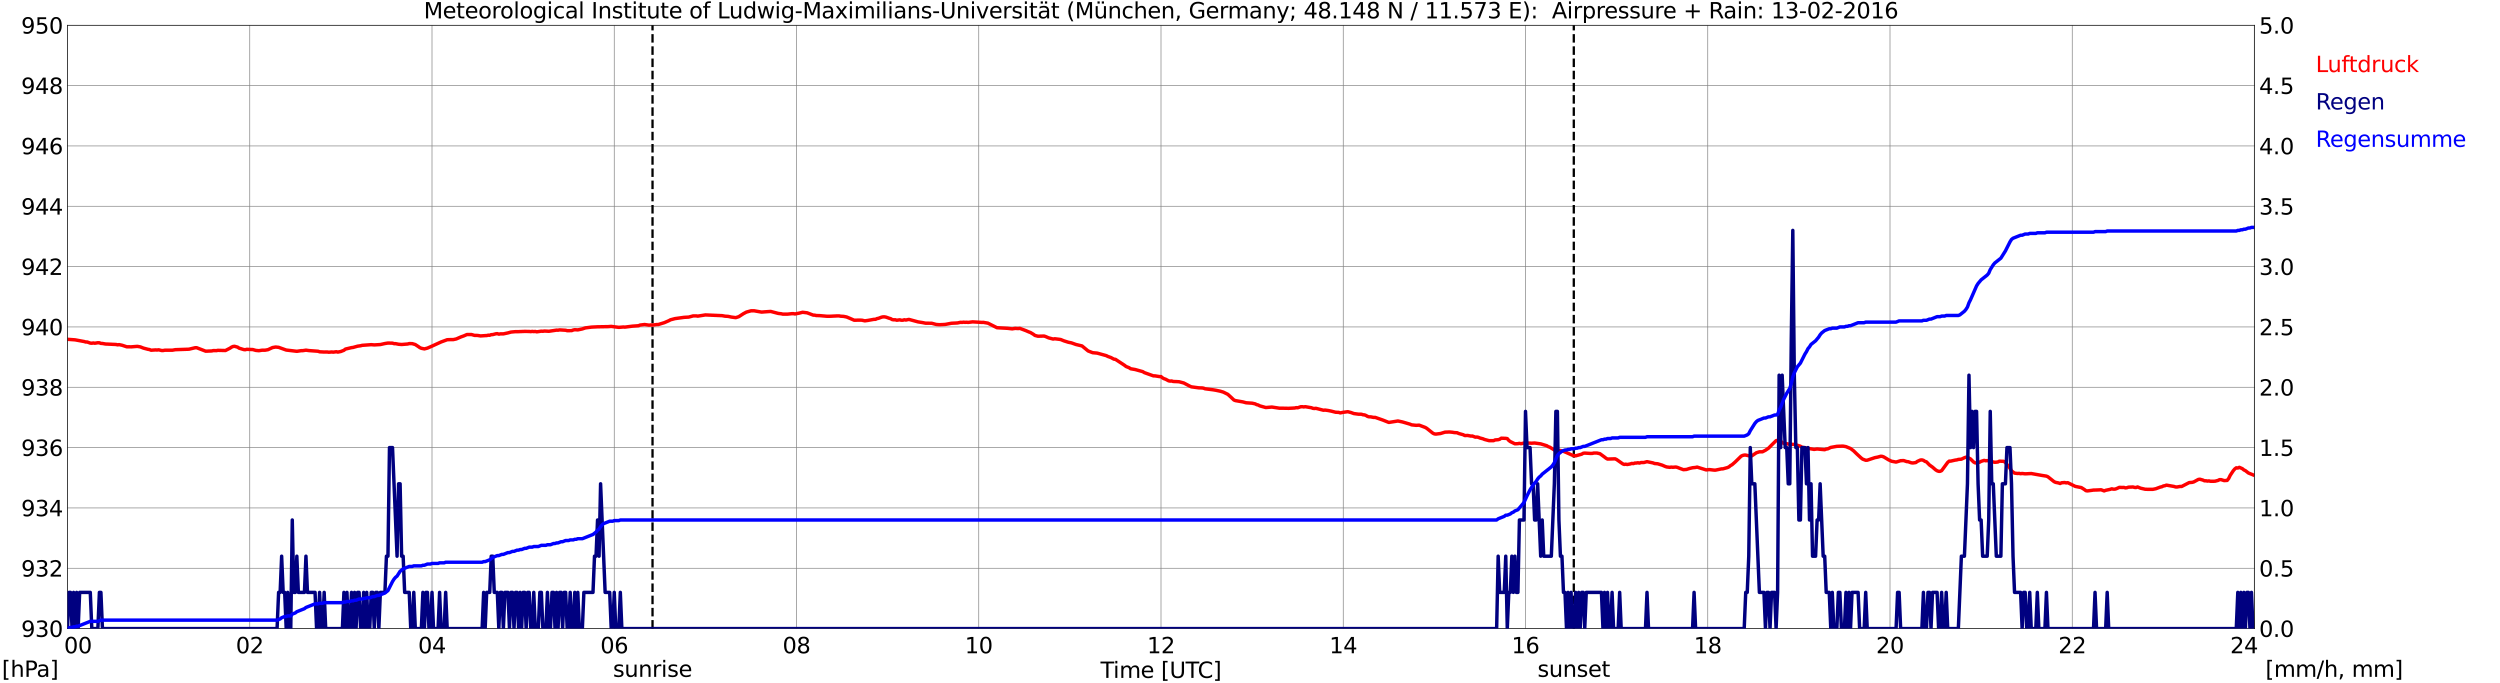 <?xml version="1.0" encoding="utf-8" standalone="no"?>
<!DOCTYPE svg PUBLIC "-//W3C//DTD SVG 1.1//EN"
  "http://www.w3.org/Graphics/SVG/1.1/DTD/svg11.dtd">
<svg xmlns:xlink="http://www.w3.org/1999/xlink" width="1085.4pt" height="296.64pt" viewBox="0 0 1085.4 296.64" xmlns="http://www.w3.org/2000/svg" version="1.1">
 <defs>
  <style type="text/css">*{stroke-linejoin: round; stroke-linecap: butt}</style>
 </defs>
 <g id="figure_1">
  <g id="patch_1">
   <path d="M 0 296.64 
L 1085.4 296.64 
L 1085.4 0 
L 0 0 
z
" style="fill: #ffffff"/>
  </g>
  <g id="axes_1">
   <g id="patch_2">
    <path d="M 29.306 272.909 
L 978.814 272.909 
L 978.814 10.976 
L 29.306 10.976 
z
" style="fill: #ffffff"/>
   </g>
   <g id="patch_3">
    <path d="M 978.814 272.909 
L 978.814 272.909 
L 978.814 10.976 
L 978.814 10.976 
z
" clip-path="url(#p5ee00482b8)" style="fill: #d3d3d3; opacity: 0.25; stroke: #d3d3d3; stroke-linejoin: miter"/>
   </g>
   <g id="matplotlib.axis_1">
    <g id="xtick_1">
     <g id="line2d_1">
      <path d="M 29.306 272.909 
L 29.306 10.976 
" clip-path="url(#p5ee00482b8)" style="fill: none; stroke: #808080; stroke-width: 0.3; stroke-linecap: square"/>
     </g>
     <g id="line2d_2"/>
     <g id="text_1">
      <!--    00 -->
      <g transform="translate(18.733 283.627) scale(0.095 -0.095)">
       <defs>
        <path id="DejaVuSans-20" transform="scale(0.016)"/>
        <path id="DejaVuSans-30" d="M 2034 4250 
Q 1547 4250 1301 3770 
Q 1056 3291 1056 2328 
Q 1056 1369 1301 889 
Q 1547 409 2034 409 
Q 2525 409 2770 889 
Q 3016 1369 3016 2328 
Q 3016 3291 2770 3770 
Q 2525 4250 2034 4250 
z
M 2034 4750 
Q 2819 4750 3233 4129 
Q 3647 3509 3647 2328 
Q 3647 1150 3233 529 
Q 2819 -91 2034 -91 
Q 1250 -91 836 529 
Q 422 1150 422 2328 
Q 422 3509 836 4129 
Q 1250 4750 2034 4750 
z
" transform="scale(0.016)"/>
       </defs>
       <use xlink:href="#DejaVuSans-20"/>
       <use xlink:href="#DejaVuSans-20" transform="translate(31.787 0)"/>
       <use xlink:href="#DejaVuSans-20" transform="translate(63.574 0)"/>
       <use xlink:href="#DejaVuSans-30" transform="translate(95.361 0)"/>
       <use xlink:href="#DejaVuSans-30" transform="translate(158.984 0)"/>
      </g>
     </g>
    </g>
    <g id="xtick_2">
     <g id="line2d_3">
      <path d="M 108.431 272.909 
L 108.431 10.976 
" clip-path="url(#p5ee00482b8)" style="fill: none; stroke: #808080; stroke-width: 0.3; stroke-linecap: square"/>
     </g>
     <g id="line2d_4"/>
     <g id="text_2">
      <!-- 02 -->
      <g transform="translate(102.387 283.627) scale(0.095 -0.095)">
       <defs>
        <path id="DejaVuSans-32" d="M 1228 531 
L 3431 531 
L 3431 0 
L 469 0 
L 469 531 
Q 828 903 1448 1529 
Q 2069 2156 2228 2338 
Q 2531 2678 2651 2914 
Q 2772 3150 2772 3378 
Q 2772 3750 2511 3984 
Q 2250 4219 1831 4219 
Q 1534 4219 1204 4116 
Q 875 4013 500 3803 
L 500 4441 
Q 881 4594 1212 4672 
Q 1544 4750 1819 4750 
Q 2544 4750 2975 4387 
Q 3406 4025 3406 3419 
Q 3406 3131 3298 2873 
Q 3191 2616 2906 2266 
Q 2828 2175 2409 1742 
Q 1991 1309 1228 531 
z
" transform="scale(0.016)"/>
       </defs>
       <use xlink:href="#DejaVuSans-30"/>
       <use xlink:href="#DejaVuSans-32" transform="translate(63.623 0)"/>
      </g>
     </g>
    </g>
    <g id="xtick_3">
     <g id="line2d_5">
      <path d="M 187.557 272.909 
L 187.557 10.976 
" clip-path="url(#p5ee00482b8)" style="fill: none; stroke: #808080; stroke-width: 0.3; stroke-linecap: square"/>
     </g>
     <g id="line2d_6"/>
     <g id="text_3">
      <!-- 04 -->
      <g transform="translate(181.513 283.627) scale(0.095 -0.095)">
       <defs>
        <path id="DejaVuSans-34" d="M 2419 4116 
L 825 1625 
L 2419 1625 
L 2419 4116 
z
M 2253 4666 
L 3047 4666 
L 3047 1625 
L 3713 1625 
L 3713 1100 
L 3047 1100 
L 3047 0 
L 2419 0 
L 2419 1100 
L 313 1100 
L 313 1709 
L 2253 4666 
z
" transform="scale(0.016)"/>
       </defs>
       <use xlink:href="#DejaVuSans-30"/>
       <use xlink:href="#DejaVuSans-34" transform="translate(63.623 0)"/>
      </g>
     </g>
    </g>
    <g id="xtick_4">
     <g id="line2d_7">
      <path d="M 266.683 272.909 
L 266.683 10.976 
" clip-path="url(#p5ee00482b8)" style="fill: none; stroke: #808080; stroke-width: 0.3; stroke-linecap: square"/>
     </g>
     <g id="line2d_8"/>
     <g id="text_4">
      <!-- 06 -->
      <g transform="translate(260.638 283.627) scale(0.095 -0.095)">
       <defs>
        <path id="DejaVuSans-36" d="M 2113 2584 
Q 1688 2584 1439 2293 
Q 1191 2003 1191 1497 
Q 1191 994 1439 701 
Q 1688 409 2113 409 
Q 2538 409 2786 701 
Q 3034 994 3034 1497 
Q 3034 2003 2786 2293 
Q 2538 2584 2113 2584 
z
M 3366 4563 
L 3366 3988 
Q 3128 4100 2886 4159 
Q 2644 4219 2406 4219 
Q 1781 4219 1451 3797 
Q 1122 3375 1075 2522 
Q 1259 2794 1537 2939 
Q 1816 3084 2150 3084 
Q 2853 3084 3261 2657 
Q 3669 2231 3669 1497 
Q 3669 778 3244 343 
Q 2819 -91 2113 -91 
Q 1303 -91 875 529 
Q 447 1150 447 2328 
Q 447 3434 972 4092 
Q 1497 4750 2381 4750 
Q 2619 4750 2861 4703 
Q 3103 4656 3366 4563 
z
" transform="scale(0.016)"/>
       </defs>
       <use xlink:href="#DejaVuSans-30"/>
       <use xlink:href="#DejaVuSans-36" transform="translate(63.623 0)"/>
      </g>
     </g>
    </g>
    <g id="xtick_5">
     <g id="line2d_9">
      <path d="M 345.808 272.909 
L 345.808 10.976 
" clip-path="url(#p5ee00482b8)" style="fill: none; stroke: #808080; stroke-width: 0.3; stroke-linecap: square"/>
     </g>
     <g id="line2d_10"/>
     <g id="text_5">
      <!-- 08 -->
      <g transform="translate(339.764 283.627) scale(0.095 -0.095)">
       <defs>
        <path id="DejaVuSans-38" d="M 2034 2216 
Q 1584 2216 1326 1975 
Q 1069 1734 1069 1313 
Q 1069 891 1326 650 
Q 1584 409 2034 409 
Q 2484 409 2743 651 
Q 3003 894 3003 1313 
Q 3003 1734 2745 1975 
Q 2488 2216 2034 2216 
z
M 1403 2484 
Q 997 2584 770 2862 
Q 544 3141 544 3541 
Q 544 4100 942 4425 
Q 1341 4750 2034 4750 
Q 2731 4750 3128 4425 
Q 3525 4100 3525 3541 
Q 3525 3141 3298 2862 
Q 3072 2584 2669 2484 
Q 3125 2378 3379 2068 
Q 3634 1759 3634 1313 
Q 3634 634 3220 271 
Q 2806 -91 2034 -91 
Q 1263 -91 848 271 
Q 434 634 434 1313 
Q 434 1759 690 2068 
Q 947 2378 1403 2484 
z
M 1172 3481 
Q 1172 3119 1398 2916 
Q 1625 2713 2034 2713 
Q 2441 2713 2670 2916 
Q 2900 3119 2900 3481 
Q 2900 3844 2670 4047 
Q 2441 4250 2034 4250 
Q 1625 4250 1398 4047 
Q 1172 3844 1172 3481 
z
" transform="scale(0.016)"/>
       </defs>
       <use xlink:href="#DejaVuSans-30"/>
       <use xlink:href="#DejaVuSans-38" transform="translate(63.623 0)"/>
      </g>
     </g>
    </g>
    <g id="xtick_6">
     <g id="line2d_11">
      <path d="M 424.934 272.909 
L 424.934 10.976 
" clip-path="url(#p5ee00482b8)" style="fill: none; stroke: #808080; stroke-width: 0.3; stroke-linecap: square"/>
     </g>
     <g id="line2d_12"/>
     <g id="text_6">
      <!-- 10 -->
      <g transform="translate(418.89 283.627) scale(0.095 -0.095)">
       <defs>
        <path id="DejaVuSans-31" d="M 794 531 
L 1825 531 
L 1825 4091 
L 703 3866 
L 703 4441 
L 1819 4666 
L 2450 4666 
L 2450 531 
L 3481 531 
L 3481 0 
L 794 0 
L 794 531 
z
" transform="scale(0.016)"/>
       </defs>
       <use xlink:href="#DejaVuSans-31"/>
       <use xlink:href="#DejaVuSans-30" transform="translate(63.623 0)"/>
      </g>
     </g>
    </g>
    <g id="xtick_7">
     <g id="line2d_13">
      <path d="M 504.06 272.909 
L 504.06 10.976 
" clip-path="url(#p5ee00482b8)" style="fill: none; stroke: #808080; stroke-width: 0.3; stroke-linecap: square"/>
     </g>
     <g id="line2d_14"/>
     <g id="text_7">
      <!-- 12 -->
      <g transform="translate(498.015 283.627) scale(0.095 -0.095)">
       <use xlink:href="#DejaVuSans-31"/>
       <use xlink:href="#DejaVuSans-32" transform="translate(63.623 0)"/>
      </g>
     </g>
    </g>
    <g id="xtick_8">
     <g id="line2d_15">
      <path d="M 583.185 272.909 
L 583.185 10.976 
" clip-path="url(#p5ee00482b8)" style="fill: none; stroke: #808080; stroke-width: 0.3; stroke-linecap: square"/>
     </g>
     <g id="line2d_16"/>
     <g id="text_8">
      <!-- 14 -->
      <g transform="translate(577.141 283.627) scale(0.095 -0.095)">
       <use xlink:href="#DejaVuSans-31"/>
       <use xlink:href="#DejaVuSans-34" transform="translate(63.623 0)"/>
      </g>
     </g>
    </g>
    <g id="xtick_9">
     <g id="line2d_17">
      <path d="M 662.311 272.909 
L 662.311 10.976 
" clip-path="url(#p5ee00482b8)" style="fill: none; stroke: #808080; stroke-width: 0.3; stroke-linecap: square"/>
     </g>
     <g id="line2d_18"/>
     <g id="text_9">
      <!-- 16 -->
      <g transform="translate(656.267 283.627) scale(0.095 -0.095)">
       <use xlink:href="#DejaVuSans-31"/>
       <use xlink:href="#DejaVuSans-36" transform="translate(63.623 0)"/>
      </g>
     </g>
    </g>
    <g id="xtick_10">
     <g id="line2d_19">
      <path d="M 741.437 272.909 
L 741.437 10.976 
" clip-path="url(#p5ee00482b8)" style="fill: none; stroke: #808080; stroke-width: 0.3; stroke-linecap: square"/>
     </g>
     <g id="line2d_20"/>
     <g id="text_10">
      <!-- 18 -->
      <g transform="translate(735.392 283.627) scale(0.095 -0.095)">
       <use xlink:href="#DejaVuSans-31"/>
       <use xlink:href="#DejaVuSans-38" transform="translate(63.623 0)"/>
      </g>
     </g>
    </g>
    <g id="xtick_11">
     <g id="line2d_21">
      <path d="M 820.562 272.909 
L 820.562 10.976 
" clip-path="url(#p5ee00482b8)" style="fill: none; stroke: #808080; stroke-width: 0.3; stroke-linecap: square"/>
     </g>
     <g id="line2d_22"/>
     <g id="text_11">
      <!-- 20 -->
      <g transform="translate(814.518 283.627) scale(0.095 -0.095)">
       <use xlink:href="#DejaVuSans-32"/>
       <use xlink:href="#DejaVuSans-30" transform="translate(63.623 0)"/>
      </g>
     </g>
    </g>
    <g id="xtick_12">
     <g id="line2d_23">
      <path d="M 899.688 272.909 
L 899.688 10.976 
" clip-path="url(#p5ee00482b8)" style="fill: none; stroke: #808080; stroke-width: 0.3; stroke-linecap: square"/>
     </g>
     <g id="line2d_24"/>
     <g id="text_12">
      <!-- 22 -->
      <g transform="translate(893.644 283.627) scale(0.095 -0.095)">
       <use xlink:href="#DejaVuSans-32"/>
       <use xlink:href="#DejaVuSans-32" transform="translate(63.623 0)"/>
      </g>
     </g>
    </g>
    <g id="xtick_13">
     <g id="line2d_25">
      <path d="M 978.814 272.909 
L 978.814 10.976 
" clip-path="url(#p5ee00482b8)" style="fill: none; stroke: #808080; stroke-width: 0.3; stroke-linecap: square"/>
     </g>
     <g id="line2d_26"/>
     <g id="text_13">
      <!-- 24    -->
      <g transform="translate(968.241 283.627) scale(0.095 -0.095)">
       <use xlink:href="#DejaVuSans-32"/>
       <use xlink:href="#DejaVuSans-34" transform="translate(63.623 0)"/>
       <use xlink:href="#DejaVuSans-20" transform="translate(127.246 0)"/>
       <use xlink:href="#DejaVuSans-20" transform="translate(159.033 0)"/>
       <use xlink:href="#DejaVuSans-20" transform="translate(190.82 0)"/>
      </g>
     </g>
    </g>
    <g id="text_14">
     <!-- Time [UTC] -->
     <g transform="translate(477.806 294.322) scale(0.095 -0.095)">
      <defs>
       <path id="DejaVuSans-54" d="M -19 4666 
L 3928 4666 
L 3928 4134 
L 2272 4134 
L 2272 0 
L 1638 0 
L 1638 4134 
L -19 4134 
L -19 4666 
z
" transform="scale(0.016)"/>
       <path id="DejaVuSans-69" d="M 603 3500 
L 1178 3500 
L 1178 0 
L 603 0 
L 603 3500 
z
M 603 4863 
L 1178 4863 
L 1178 4134 
L 603 4134 
L 603 4863 
z
" transform="scale(0.016)"/>
       <path id="DejaVuSans-6d" d="M 3328 2828 
Q 3544 3216 3844 3400 
Q 4144 3584 4550 3584 
Q 5097 3584 5394 3201 
Q 5691 2819 5691 2113 
L 5691 0 
L 5113 0 
L 5113 2094 
Q 5113 2597 4934 2840 
Q 4756 3084 4391 3084 
Q 3944 3084 3684 2787 
Q 3425 2491 3425 1978 
L 3425 0 
L 2847 0 
L 2847 2094 
Q 2847 2600 2669 2842 
Q 2491 3084 2119 3084 
Q 1678 3084 1418 2786 
Q 1159 2488 1159 1978 
L 1159 0 
L 581 0 
L 581 3500 
L 1159 3500 
L 1159 2956 
Q 1356 3278 1631 3431 
Q 1906 3584 2284 3584 
Q 2666 3584 2933 3390 
Q 3200 3197 3328 2828 
z
" transform="scale(0.016)"/>
       <path id="DejaVuSans-65" d="M 3597 1894 
L 3597 1613 
L 953 1613 
Q 991 1019 1311 708 
Q 1631 397 2203 397 
Q 2534 397 2845 478 
Q 3156 559 3463 722 
L 3463 178 
Q 3153 47 2828 -22 
Q 2503 -91 2169 -91 
Q 1331 -91 842 396 
Q 353 884 353 1716 
Q 353 2575 817 3079 
Q 1281 3584 2069 3584 
Q 2775 3584 3186 3129 
Q 3597 2675 3597 1894 
z
M 3022 2063 
Q 3016 2534 2758 2815 
Q 2500 3097 2075 3097 
Q 1594 3097 1305 2825 
Q 1016 2553 972 2059 
L 3022 2063 
z
" transform="scale(0.016)"/>
       <path id="DejaVuSans-5b" d="M 550 4863 
L 1875 4863 
L 1875 4416 
L 1125 4416 
L 1125 -397 
L 1875 -397 
L 1875 -844 
L 550 -844 
L 550 4863 
z
" transform="scale(0.016)"/>
       <path id="DejaVuSans-55" d="M 556 4666 
L 1191 4666 
L 1191 1831 
Q 1191 1081 1462 751 
Q 1734 422 2344 422 
Q 2950 422 3222 751 
Q 3494 1081 3494 1831 
L 3494 4666 
L 4128 4666 
L 4128 1753 
Q 4128 841 3676 375 
Q 3225 -91 2344 -91 
Q 1459 -91 1007 375 
Q 556 841 556 1753 
L 556 4666 
z
" transform="scale(0.016)"/>
       <path id="DejaVuSans-43" d="M 4122 4306 
L 4122 3641 
Q 3803 3938 3442 4084 
Q 3081 4231 2675 4231 
Q 1875 4231 1450 3742 
Q 1025 3253 1025 2328 
Q 1025 1406 1450 917 
Q 1875 428 2675 428 
Q 3081 428 3442 575 
Q 3803 722 4122 1019 
L 4122 359 
Q 3791 134 3420 21 
Q 3050 -91 2638 -91 
Q 1578 -91 968 557 
Q 359 1206 359 2328 
Q 359 3453 968 4101 
Q 1578 4750 2638 4750 
Q 3056 4750 3426 4639 
Q 3797 4528 4122 4306 
z
" transform="scale(0.016)"/>
       <path id="DejaVuSans-5d" d="M 1947 4863 
L 1947 -844 
L 622 -844 
L 622 -397 
L 1369 -397 
L 1369 4416 
L 622 4416 
L 622 4863 
L 1947 4863 
z
" transform="scale(0.016)"/>
      </defs>
      <use xlink:href="#DejaVuSans-54"/>
      <use xlink:href="#DejaVuSans-69" transform="translate(57.959 0)"/>
      <use xlink:href="#DejaVuSans-6d" transform="translate(85.742 0)"/>
      <use xlink:href="#DejaVuSans-65" transform="translate(183.154 0)"/>
      <use xlink:href="#DejaVuSans-20" transform="translate(244.678 0)"/>
      <use xlink:href="#DejaVuSans-5b" transform="translate(276.465 0)"/>
      <use xlink:href="#DejaVuSans-55" transform="translate(315.479 0)"/>
      <use xlink:href="#DejaVuSans-54" transform="translate(388.672 0)"/>
      <use xlink:href="#DejaVuSans-43" transform="translate(443.881 0)"/>
      <use xlink:href="#DejaVuSans-5d" transform="translate(513.705 0)"/>
     </g>
    </g>
   </g>
   <g id="matplotlib.axis_2">
    <g id="ytick_1">
     <g id="line2d_27">
      <path d="M 29.306 272.909 
L 978.814 272.909 
" clip-path="url(#p5ee00482b8)" style="fill: none; stroke: #808080; stroke-width: 0.3; stroke-linecap: square"/>
     </g>
     <g id="line2d_28"/>
     <g id="text_15">
      <!-- 930 -->
      <g transform="translate(9.173 276.518) scale(0.095 -0.095)">
       <defs>
        <path id="DejaVuSans-39" d="M 703 97 
L 703 672 
Q 941 559 1184 500 
Q 1428 441 1663 441 
Q 2288 441 2617 861 
Q 2947 1281 2994 2138 
Q 2813 1869 2534 1725 
Q 2256 1581 1919 1581 
Q 1219 1581 811 2004 
Q 403 2428 403 3163 
Q 403 3881 828 4315 
Q 1253 4750 1959 4750 
Q 2769 4750 3195 4129 
Q 3622 3509 3622 2328 
Q 3622 1225 3098 567 
Q 2575 -91 1691 -91 
Q 1453 -91 1209 -44 
Q 966 3 703 97 
z
M 1959 2075 
Q 2384 2075 2632 2365 
Q 2881 2656 2881 3163 
Q 2881 3666 2632 3958 
Q 2384 4250 1959 4250 
Q 1534 4250 1286 3958 
Q 1038 3666 1038 3163 
Q 1038 2656 1286 2365 
Q 1534 2075 1959 2075 
z
" transform="scale(0.016)"/>
        <path id="DejaVuSans-33" d="M 2597 2516 
Q 3050 2419 3304 2112 
Q 3559 1806 3559 1356 
Q 3559 666 3084 287 
Q 2609 -91 1734 -91 
Q 1441 -91 1130 -33 
Q 819 25 488 141 
L 488 750 
Q 750 597 1062 519 
Q 1375 441 1716 441 
Q 2309 441 2620 675 
Q 2931 909 2931 1356 
Q 2931 1769 2642 2001 
Q 2353 2234 1838 2234 
L 1294 2234 
L 1294 2753 
L 1863 2753 
Q 2328 2753 2575 2939 
Q 2822 3125 2822 3475 
Q 2822 3834 2567 4026 
Q 2313 4219 1838 4219 
Q 1578 4219 1281 4162 
Q 984 4106 628 3988 
L 628 4550 
Q 988 4650 1302 4700 
Q 1616 4750 1894 4750 
Q 2613 4750 3031 4423 
Q 3450 4097 3450 3541 
Q 3450 3153 3228 2886 
Q 3006 2619 2597 2516 
z
" transform="scale(0.016)"/>
       </defs>
       <use xlink:href="#DejaVuSans-39"/>
       <use xlink:href="#DejaVuSans-33" transform="translate(63.623 0)"/>
       <use xlink:href="#DejaVuSans-30" transform="translate(127.246 0)"/>
      </g>
     </g>
    </g>
    <g id="ytick_2">
     <g id="line2d_29">
      <path d="M 29.306 246.715 
L 978.814 246.715 
" clip-path="url(#p5ee00482b8)" style="fill: none; stroke: #808080; stroke-width: 0.3; stroke-linecap: square"/>
     </g>
     <g id="line2d_30"/>
     <g id="text_16">
      <!-- 932 -->
      <g transform="translate(9.173 250.325) scale(0.095 -0.095)">
       <use xlink:href="#DejaVuSans-39"/>
       <use xlink:href="#DejaVuSans-33" transform="translate(63.623 0)"/>
       <use xlink:href="#DejaVuSans-32" transform="translate(127.246 0)"/>
      </g>
     </g>
    </g>
    <g id="ytick_3">
     <g id="line2d_31">
      <path d="M 29.306 220.522 
L 978.814 220.522 
" clip-path="url(#p5ee00482b8)" style="fill: none; stroke: #808080; stroke-width: 0.3; stroke-linecap: square"/>
     </g>
     <g id="line2d_32"/>
     <g id="text_17">
      <!-- 934 -->
      <g transform="translate(9.173 224.131) scale(0.095 -0.095)">
       <use xlink:href="#DejaVuSans-39"/>
       <use xlink:href="#DejaVuSans-33" transform="translate(63.623 0)"/>
       <use xlink:href="#DejaVuSans-34" transform="translate(127.246 0)"/>
      </g>
     </g>
    </g>
    <g id="ytick_4">
     <g id="line2d_33">
      <path d="M 29.306 194.329 
L 978.814 194.329 
" clip-path="url(#p5ee00482b8)" style="fill: none; stroke: #808080; stroke-width: 0.3; stroke-linecap: square"/>
     </g>
     <g id="line2d_34"/>
     <g id="text_18">
      <!-- 936 -->
      <g transform="translate(9.173 197.938) scale(0.095 -0.095)">
       <use xlink:href="#DejaVuSans-39"/>
       <use xlink:href="#DejaVuSans-33" transform="translate(63.623 0)"/>
       <use xlink:href="#DejaVuSans-36" transform="translate(127.246 0)"/>
      </g>
     </g>
    </g>
    <g id="ytick_5">
     <g id="line2d_35">
      <path d="M 29.306 168.136 
L 978.814 168.136 
" clip-path="url(#p5ee00482b8)" style="fill: none; stroke: #808080; stroke-width: 0.3; stroke-linecap: square"/>
     </g>
     <g id="line2d_36"/>
     <g id="text_19">
      <!-- 938 -->
      <g transform="translate(9.173 171.745) scale(0.095 -0.095)">
       <use xlink:href="#DejaVuSans-39"/>
       <use xlink:href="#DejaVuSans-33" transform="translate(63.623 0)"/>
       <use xlink:href="#DejaVuSans-38" transform="translate(127.246 0)"/>
      </g>
     </g>
    </g>
    <g id="ytick_6">
     <g id="line2d_37">
      <path d="M 29.306 141.942 
L 978.814 141.942 
" clip-path="url(#p5ee00482b8)" style="fill: none; stroke: #808080; stroke-width: 0.3; stroke-linecap: square"/>
     </g>
     <g id="line2d_38"/>
     <g id="text_20">
      <!-- 940 -->
      <g transform="translate(9.173 145.551) scale(0.095 -0.095)">
       <use xlink:href="#DejaVuSans-39"/>
       <use xlink:href="#DejaVuSans-34" transform="translate(63.623 0)"/>
       <use xlink:href="#DejaVuSans-30" transform="translate(127.246 0)"/>
      </g>
     </g>
    </g>
    <g id="ytick_7">
     <g id="line2d_39">
      <path d="M 29.306 115.749 
L 978.814 115.749 
" clip-path="url(#p5ee00482b8)" style="fill: none; stroke: #808080; stroke-width: 0.3; stroke-linecap: square"/>
     </g>
     <g id="line2d_40"/>
     <g id="text_21">
      <!-- 942 -->
      <g transform="translate(9.173 119.358) scale(0.095 -0.095)">
       <use xlink:href="#DejaVuSans-39"/>
       <use xlink:href="#DejaVuSans-34" transform="translate(63.623 0)"/>
       <use xlink:href="#DejaVuSans-32" transform="translate(127.246 0)"/>
      </g>
     </g>
    </g>
    <g id="ytick_8">
     <g id="line2d_41">
      <path d="M 29.306 89.556 
L 978.814 89.556 
" clip-path="url(#p5ee00482b8)" style="fill: none; stroke: #808080; stroke-width: 0.3; stroke-linecap: square"/>
     </g>
     <g id="line2d_42"/>
     <g id="text_22">
      <!-- 944 -->
      <g transform="translate(9.173 93.165) scale(0.095 -0.095)">
       <use xlink:href="#DejaVuSans-39"/>
       <use xlink:href="#DejaVuSans-34" transform="translate(63.623 0)"/>
       <use xlink:href="#DejaVuSans-34" transform="translate(127.246 0)"/>
      </g>
     </g>
    </g>
    <g id="ytick_9">
     <g id="line2d_43">
      <path d="M 29.306 63.362 
L 978.814 63.362 
" clip-path="url(#p5ee00482b8)" style="fill: none; stroke: #808080; stroke-width: 0.3; stroke-linecap: square"/>
     </g>
     <g id="line2d_44"/>
     <g id="text_23">
      <!-- 946 -->
      <g transform="translate(9.173 66.972) scale(0.095 -0.095)">
       <use xlink:href="#DejaVuSans-39"/>
       <use xlink:href="#DejaVuSans-34" transform="translate(63.623 0)"/>
       <use xlink:href="#DejaVuSans-36" transform="translate(127.246 0)"/>
      </g>
     </g>
    </g>
    <g id="ytick_10">
     <g id="line2d_45">
      <path d="M 29.306 37.169 
L 978.814 37.169 
" clip-path="url(#p5ee00482b8)" style="fill: none; stroke: #808080; stroke-width: 0.3; stroke-linecap: square"/>
     </g>
     <g id="line2d_46"/>
     <g id="text_24">
      <!-- 948 -->
      <g transform="translate(9.173 40.778) scale(0.095 -0.095)">
       <use xlink:href="#DejaVuSans-39"/>
       <use xlink:href="#DejaVuSans-34" transform="translate(63.623 0)"/>
       <use xlink:href="#DejaVuSans-38" transform="translate(127.246 0)"/>
      </g>
     </g>
    </g>
    <g id="ytick_11">
     <g id="line2d_47">
      <path d="M 29.306 10.976 
L 978.814 10.976 
" clip-path="url(#p5ee00482b8)" style="fill: none; stroke: #808080; stroke-width: 0.3; stroke-linecap: square"/>
     </g>
     <g id="line2d_48"/>
     <g id="text_25">
      <!-- 950 -->
      <g transform="translate(9.173 14.585) scale(0.095 -0.095)">
       <defs>
        <path id="DejaVuSans-35" d="M 691 4666 
L 3169 4666 
L 3169 4134 
L 1269 4134 
L 1269 2991 
Q 1406 3038 1543 3061 
Q 1681 3084 1819 3084 
Q 2600 3084 3056 2656 
Q 3513 2228 3513 1497 
Q 3513 744 3044 326 
Q 2575 -91 1722 -91 
Q 1428 -91 1123 -41 
Q 819 9 494 109 
L 494 744 
Q 775 591 1075 516 
Q 1375 441 1709 441 
Q 2250 441 2565 725 
Q 2881 1009 2881 1497 
Q 2881 1984 2565 2268 
Q 2250 2553 1709 2553 
Q 1456 2553 1204 2497 
Q 953 2441 691 2322 
L 691 4666 
z
" transform="scale(0.016)"/>
       </defs>
       <use xlink:href="#DejaVuSans-39"/>
       <use xlink:href="#DejaVuSans-35" transform="translate(63.623 0)"/>
       <use xlink:href="#DejaVuSans-30" transform="translate(127.246 0)"/>
      </g>
     </g>
    </g>
   </g>
   <g id="line2d_49">
    <path d="M 283.299 272.909 
L 283.299 10.976 
" clip-path="url(#p5ee00482b8)" style="fill: none; stroke-dasharray: 3.7,1.6; stroke-dashoffset: 0; stroke: #000000"/>
   </g>
   <g id="line2d_50">
    <path d="M 683.279 272.909 
L 683.279 10.976 
" clip-path="url(#p5ee00482b8)" style="fill: none; stroke-dasharray: 3.7,1.6; stroke-dashoffset: 0; stroke: #000000"/>
   </g>
   <g id="line2d_51">
    <path d="M 29.306 147.312 
L 32.603 147.548 
L 36.559 148.281 
L 37.218 148.491 
L 37.878 148.491 
L 39.197 148.962 
L 39.856 149.014 
L 40.515 148.91 
L 41.175 149.014 
L 42.493 148.805 
L 43.153 148.831 
L 43.812 149.093 
L 44.472 149.119 
L 45.79 149.355 
L 47.109 149.407 
L 50.406 149.564 
L 51.065 149.722 
L 51.725 149.617 
L 53.043 149.905 
L 55.022 150.56 
L 57 150.586 
L 59.637 150.376 
L 60.956 150.612 
L 62.275 151.136 
L 64.253 151.66 
L 64.912 151.765 
L 65.572 152.053 
L 67.55 151.922 
L 68.209 151.974 
L 68.869 151.87 
L 70.187 152.184 
L 70.847 152.184 
L 71.506 152.053 
L 74.803 152.053 
L 76.122 151.817 
L 82.056 151.608 
L 84.694 150.979 
L 85.353 150.953 
L 89.309 152.472 
L 90.628 152.42 
L 91.947 152.367 
L 92.606 152.21 
L 93.925 152.236 
L 94.584 152.105 
L 97.881 152.184 
L 99.86 151.162 
L 100.519 150.717 
L 101.178 150.429 
L 101.838 150.35 
L 103.156 150.717 
L 103.816 151.162 
L 105.794 151.765 
L 106.453 151.843 
L 107.113 151.66 
L 109.75 151.765 
L 111.069 152.131 
L 112.388 152.262 
L 113.707 152.053 
L 115.025 152.053 
L 116.344 151.817 
L 118.322 150.9 
L 119.641 150.665 
L 120.96 150.796 
L 124.257 151.974 
L 128.872 152.524 
L 130.85 152.236 
L 131.51 152.236 
L 132.829 152.027 
L 134.147 152.21 
L 138.104 152.498 
L 138.763 152.734 
L 140.741 152.839 
L 142.06 152.812 
L 142.719 152.917 
L 144.038 152.812 
L 144.697 152.891 
L 146.016 152.708 
L 146.676 152.865 
L 147.994 152.603 
L 149.313 152.079 
L 149.972 151.555 
L 152.61 150.927 
L 153.269 150.848 
L 155.247 150.298 
L 156.566 150.115 
L 157.226 149.931 
L 161.182 149.643 
L 162.501 149.748 
L 165.138 149.591 
L 167.116 149.145 
L 168.435 148.936 
L 170.413 148.988 
L 171.073 149.198 
L 171.732 149.198 
L 173.051 149.46 
L 174.37 149.564 
L 177.007 149.355 
L 177.666 149.172 
L 178.985 149.198 
L 180.304 149.591 
L 181.623 150.455 
L 182.282 150.927 
L 182.941 151.215 
L 184.26 151.477 
L 185.579 151.136 
L 187.557 150.272 
L 191.513 148.464 
L 194.151 147.495 
L 195.47 147.443 
L 196.788 147.443 
L 198.107 147.155 
L 200.085 146.29 
L 201.404 145.819 
L 202.723 145.243 
L 204.701 145.243 
L 206.02 145.609 
L 207.339 145.635 
L 208.657 145.845 
L 210.635 145.714 
L 211.295 145.688 
L 211.954 145.531 
L 212.614 145.557 
L 213.273 145.295 
L 213.932 145.269 
L 215.251 144.928 
L 215.91 144.85 
L 216.57 145.085 
L 217.229 144.954 
L 218.548 144.954 
L 220.526 144.535 
L 221.845 144.169 
L 223.823 143.985 
L 225.142 143.985 
L 227.779 143.881 
L 229.757 143.907 
L 230.417 143.985 
L 231.076 143.881 
L 231.736 143.959 
L 232.395 143.907 
L 233.054 144.064 
L 235.033 143.776 
L 235.692 143.828 
L 236.351 143.723 
L 238.329 143.828 
L 241.626 143.33 
L 242.286 143.357 
L 242.945 143.226 
L 245.583 143.383 
L 246.242 143.566 
L 248.22 143.54 
L 248.88 143.278 
L 249.539 143.147 
L 250.858 143.226 
L 252.836 142.807 
L 254.155 142.361 
L 256.792 142.021 
L 259.43 141.89 
L 264.045 141.811 
L 265.364 141.707 
L 268.661 142.126 
L 270.639 141.968 
L 271.298 142.021 
L 274.595 141.602 
L 277.233 141.418 
L 277.892 141.13 
L 279.87 140.895 
L 281.849 141.183 
L 282.508 141.078 
L 283.167 141.156 
L 285.145 140.895 
L 285.805 140.895 
L 288.442 140.083 
L 290.42 139.218 
L 291.08 138.851 
L 293.058 138.328 
L 297.014 137.778 
L 298.992 137.673 
L 300.971 137.149 
L 302.289 137.149 
L 302.949 137.254 
L 306.246 136.73 
L 313.499 137.044 
L 314.818 137.28 
L 316.136 137.358 
L 317.455 137.647 
L 319.433 137.908 
L 320.752 137.489 
L 322.73 136.206 
L 324.049 135.499 
L 326.027 134.949 
L 327.346 134.922 
L 330.643 135.499 
L 331.961 135.394 
L 334.599 135.211 
L 337.896 136.075 
L 339.215 136.232 
L 339.874 136.389 
L 341.852 136.389 
L 343.83 136.18 
L 344.49 136.18 
L 345.149 136.311 
L 347.127 135.918 
L 348.446 135.577 
L 350.424 135.813 
L 353.062 136.808 
L 353.721 136.835 
L 354.38 136.992 
L 355.699 137.018 
L 358.996 137.306 
L 360.315 137.306 
L 363.612 137.149 
L 364.271 137.149 
L 364.93 137.28 
L 366.249 137.358 
L 367.568 137.62 
L 368.887 138.17 
L 370.865 139.035 
L 372.843 138.982 
L 374.162 139.009 
L 375.481 139.297 
L 376.799 139.113 
L 379.437 138.642 
L 380.096 138.642 
L 380.756 138.328 
L 381.415 138.197 
L 382.734 137.699 
L 383.393 137.568 
L 384.053 137.568 
L 384.712 137.699 
L 386.031 138.17 
L 386.69 138.354 
L 387.349 138.747 
L 388.009 138.851 
L 388.668 138.825 
L 389.328 139.035 
L 390.646 138.851 
L 391.306 139.035 
L 391.965 139.035 
L 392.624 138.825 
L 393.284 138.956 
L 394.603 138.668 
L 398.559 139.742 
L 400.537 140.056 
L 401.856 140.318 
L 404.493 140.344 
L 406.471 140.868 
L 407.79 140.973 
L 409.109 140.921 
L 410.428 140.842 
L 413.065 140.344 
L 415.703 140.213 
L 417.022 139.925 
L 417.681 139.978 
L 418.34 139.873 
L 419 139.952 
L 419.659 139.899 
L 420.318 139.978 
L 422.297 139.742 
L 426.253 139.978 
L 426.912 139.952 
L 428.231 140.187 
L 428.89 140.292 
L 432.847 142.283 
L 437.462 142.545 
L 439.44 142.78 
L 440.759 142.571 
L 442.078 142.649 
L 442.737 142.545 
L 445.375 143.54 
L 446.694 144.116 
L 447.353 144.352 
L 448.672 145.138 
L 449.331 145.635 
L 450.65 145.976 
L 453.287 145.897 
L 453.947 146.107 
L 455.266 146.683 
L 457.244 147.207 
L 457.903 147.076 
L 459.881 147.312 
L 460.541 147.417 
L 461.859 147.967 
L 463.838 148.595 
L 465.156 148.857 
L 467.134 149.564 
L 469.772 150.193 
L 472.409 152.367 
L 474.388 153.127 
L 476.366 153.31 
L 480.322 154.41 
L 480.981 154.751 
L 482.3 155.222 
L 483.619 155.929 
L 484.278 156.008 
L 488.235 158.601 
L 488.894 159.125 
L 490.213 159.649 
L 490.872 160.094 
L 492.85 160.435 
L 495.488 161.168 
L 496.147 161.351 
L 496.807 161.771 
L 500.763 163.185 
L 501.422 163.185 
L 503.4 163.499 
L 504.06 163.499 
L 504.719 164.049 
L 505.379 164.416 
L 506.038 164.626 
L 507.357 165.333 
L 508.016 165.464 
L 508.675 165.411 
L 509.335 165.621 
L 511.313 165.7 
L 511.972 165.752 
L 513.95 166.276 
L 516.588 167.664 
L 517.247 167.952 
L 520.544 168.397 
L 521.863 168.424 
L 522.522 168.528 
L 523.182 168.79 
L 526.479 169.209 
L 527.797 169.419 
L 529.776 169.838 
L 531.094 170.231 
L 533.073 171.2 
L 534.391 172.405 
L 535.71 173.662 
L 536.369 173.924 
L 539.666 174.501 
L 540.985 174.867 
L 543.623 175.051 
L 544.941 175.339 
L 545.601 175.679 
L 546.26 175.836 
L 546.919 176.203 
L 549.557 176.937 
L 552.195 176.727 
L 555.491 177.225 
L 556.81 177.225 
L 558.129 177.251 
L 559.448 177.277 
L 562.085 177.146 
L 562.745 176.989 
L 563.404 177.041 
L 564.723 176.596 
L 565.382 176.57 
L 566.042 176.675 
L 566.701 176.57 
L 569.338 177.015 
L 569.998 177.277 
L 570.657 177.356 
L 571.317 177.277 
L 574.613 178.115 
L 575.273 178.037 
L 576.592 178.22 
L 577.91 178.482 
L 579.889 178.98 
L 581.207 179.032 
L 581.867 179.268 
L 583.185 179.006 
L 585.164 178.744 
L 586.482 179.084 
L 587.801 179.556 
L 589.779 179.818 
L 591.098 179.844 
L 591.757 180.08 
L 592.417 180.132 
L 593.076 180.394 
L 593.736 180.787 
L 594.395 180.97 
L 595.054 180.97 
L 596.373 181.232 
L 597.032 181.206 
L 600.329 182.359 
L 602.967 183.406 
L 606.923 182.778 
L 608.901 183.197 
L 612.198 184.166 
L 612.858 184.454 
L 614.836 184.664 
L 616.154 184.585 
L 618.792 185.58 
L 619.451 185.973 
L 622.089 188.069 
L 622.748 188.383 
L 623.408 188.462 
L 625.386 188.226 
L 627.364 187.623 
L 629.342 187.545 
L 630.661 187.676 
L 631.32 187.807 
L 632.639 187.885 
L 633.298 188.2 
L 635.276 188.75 
L 635.936 189.09 
L 637.255 189.064 
L 638.573 189.326 
L 639.233 189.3 
L 640.552 189.797 
L 641.211 189.745 
L 641.87 189.876 
L 642.53 190.164 
L 643.848 190.505 
L 644.508 190.793 
L 646.486 191.317 
L 648.464 191.317 
L 649.123 191.002 
L 650.442 190.898 
L 651.102 190.714 
L 651.761 190.243 
L 653.739 190.321 
L 654.399 190.426 
L 655.058 191.212 
L 655.717 191.71 
L 657.695 192.679 
L 659.014 192.626 
L 659.674 192.469 
L 660.333 192.652 
L 661.652 192.364 
L 662.311 192.312 
L 662.97 192.469 
L 663.63 192.364 
L 664.949 192.417 
L 666.267 192.338 
L 668.905 192.705 
L 671.542 193.517 
L 672.202 193.936 
L 672.861 194.146 
L 674.839 195.377 
L 675.499 195.586 
L 676.817 195.639 
L 677.477 195.586 
L 678.796 195.953 
L 680.114 196.503 
L 682.752 197.682 
L 684.071 197.917 
L 686.708 197.184 
L 687.368 196.791 
L 688.027 196.712 
L 690.664 196.87 
L 691.324 196.843 
L 691.983 196.686 
L 693.302 196.686 
L 694.621 196.974 
L 696.599 198.415 
L 697.258 198.939 
L 697.918 199.306 
L 701.215 199.201 
L 701.874 199.515 
L 704.511 201.375 
L 705.171 201.637 
L 705.83 201.532 
L 706.49 201.663 
L 707.808 201.427 
L 708.468 201.192 
L 709.127 201.296 
L 709.786 201.034 
L 710.446 201.034 
L 711.105 200.903 
L 711.765 201.061 
L 712.424 200.825 
L 713.743 200.799 
L 715.062 200.432 
L 717.699 200.982 
L 718.358 201.244 
L 719.677 201.349 
L 721.655 201.951 
L 722.974 202.527 
L 723.633 202.737 
L 724.952 202.894 
L 725.612 202.789 
L 726.271 202.868 
L 727.59 202.763 
L 728.249 202.92 
L 729.568 203.444 
L 730.887 203.916 
L 732.205 203.811 
L 733.524 203.392 
L 734.843 203.077 
L 736.162 202.946 
L 736.821 202.789 
L 738.14 203.208 
L 740.777 204.02 
L 742.096 203.863 
L 744.074 204.099 
L 744.734 204.125 
L 747.371 203.575 
L 748.031 203.549 
L 750.009 202.999 
L 750.668 202.685 
L 751.327 202.134 
L 751.987 201.768 
L 753.306 200.615 
L 755.943 198.048 
L 756.602 197.734 
L 757.262 197.577 
L 757.921 197.577 
L 759.899 198.022 
L 760.559 197.917 
L 762.537 196.581 
L 763.856 196.162 
L 765.174 196.162 
L 766.493 195.481 
L 767.812 194.591 
L 769.131 193.255 
L 771.109 191.317 
L 771.768 191.186 
L 773.087 191.631 
L 774.406 192.495 
L 775.065 192.652 
L 775.725 192.626 
L 776.384 192.783 
L 777.703 192.836 
L 778.362 192.941 
L 779.021 192.914 
L 781.659 193.726 
L 782.318 194.172 
L 787.593 195.115 
L 788.912 194.931 
L 792.209 195.246 
L 792.868 194.958 
L 793.528 194.879 
L 794.847 194.25 
L 797.484 193.779 
L 800.122 193.674 
L 801.44 193.91 
L 803.419 194.722 
L 804.737 195.717 
L 806.056 197.001 
L 808.034 198.834 
L 808.694 199.332 
L 810.012 199.829 
L 810.672 199.803 
L 813.969 198.703 
L 815.287 198.441 
L 816.606 198.075 
L 817.265 198.153 
L 817.925 198.415 
L 819.903 199.62 
L 821.222 200.249 
L 823.2 200.615 
L 825.178 200.013 
L 826.497 199.96 
L 827.816 200.406 
L 828.475 200.458 
L 829.794 200.93 
L 830.453 201.008 
L 831.772 200.825 
L 832.431 200.327 
L 833.75 199.725 
L 834.409 199.672 
L 835.069 199.856 
L 835.728 200.301 
L 836.388 200.51 
L 837.706 201.873 
L 839.025 202.815 
L 840.344 203.968 
L 841.003 204.387 
L 841.663 204.623 
L 842.322 204.623 
L 842.981 204.335 
L 845.619 200.746 
L 846.278 200.196 
L 846.938 200.196 
L 848.916 199.751 
L 849.575 199.672 
L 850.235 199.463 
L 851.553 199.358 
L 852.872 198.729 
L 853.531 198.494 
L 854.191 198.546 
L 855.51 199.253 
L 856.828 200.563 
L 857.488 200.956 
L 858.147 200.982 
L 859.466 200.668 
L 860.125 200.301 
L 861.444 199.882 
L 862.103 200.039 
L 862.763 199.987 
L 864.082 200.118 
L 864.741 200.537 
L 865.4 200.563 
L 866.06 200.72 
L 867.378 200.589 
L 868.038 200.222 
L 870.016 200.301 
L 870.675 200.825 
L 871.994 202.423 
L 872.653 203.313 
L 873.313 204.439 
L 874.632 205.409 
L 875.95 205.566 
L 876.61 205.513 
L 877.269 205.671 
L 877.929 205.566 
L 879.247 205.723 
L 881.885 205.592 
L 886.5 206.404 
L 888.479 206.718 
L 889.138 207.006 
L 891.775 209.102 
L 892.435 209.416 
L 893.754 209.678 
L 894.413 209.914 
L 895.072 209.6 
L 896.391 209.495 
L 897.051 209.652 
L 897.71 209.547 
L 901.007 211.171 
L 903.644 211.695 
L 904.963 212.533 
L 905.622 213.031 
L 906.282 213.136 
L 908.26 212.874 
L 908.919 212.769 
L 910.238 212.743 
L 912.216 212.638 
L 913.535 213.136 
L 914.194 212.874 
L 916.173 212.455 
L 916.832 212.219 
L 917.491 212.376 
L 918.151 212.376 
L 918.81 212.193 
L 920.129 211.59 
L 921.448 211.643 
L 922.107 211.616 
L 922.766 211.826 
L 923.426 211.747 
L 924.085 211.512 
L 925.404 211.459 
L 926.063 211.433 
L 926.723 211.616 
L 927.382 211.669 
L 928.041 211.407 
L 929.36 211.957 
L 931.338 212.402 
L 932.657 212.455 
L 934.635 212.455 
L 935.954 212.193 
L 937.932 211.459 
L 938.592 211.328 
L 939.251 210.988 
L 939.91 210.883 
L 940.57 210.621 
L 943.867 211.197 
L 944.526 211.407 
L 945.185 211.433 
L 946.504 211.197 
L 947.163 211.224 
L 949.801 209.861 
L 950.46 209.521 
L 951.779 209.416 
L 952.438 209.233 
L 954.417 208.159 
L 955.076 208.054 
L 956.395 208.421 
L 957.054 208.735 
L 957.714 208.735 
L 958.373 208.866 
L 959.032 208.788 
L 959.692 208.945 
L 961.01 208.945 
L 961.67 208.919 
L 962.989 208.578 
L 963.648 208.238 
L 964.307 208.238 
L 965.626 208.657 
L 966.945 208.578 
L 967.604 207.74 
L 968.264 206.378 
L 969.582 204.387 
L 970.242 203.601 
L 970.901 203.104 
L 971.561 203.208 
L 972.22 202.894 
L 973.539 203.47 
L 974.198 204.02 
L 974.857 204.335 
L 976.176 205.356 
L 977.495 205.887 
L 978.154 206.16 
L 978.154 206.16 
" clip-path="url(#p5ee00482b8)" style="fill: none; stroke: #ff0000; stroke-width: 1.5; stroke-linecap: square"/>
   </g>
   <g id="patch_4">
    <path d="M 29.306 272.909 
L 29.306 10.976 
" style="fill: none; stroke: #000000; stroke-width: 0.3; stroke-linejoin: miter; stroke-linecap: square"/>
   </g>
   <g id="patch_5">
    <path d="M 29.306 272.909 
L 978.814 272.909 
" style="fill: none; stroke: #000000; stroke-width: 0.3; stroke-linejoin: miter; stroke-linecap: square"/>
   </g>
   <g id="patch_6">
    <path d="M 29.306 10.976 
L 978.814 10.976 
" style="fill: none; stroke: #000000; stroke-width: 0.3; stroke-linejoin: miter; stroke-linecap: square"/>
   </g>
   <g id="text_26">
    <!-- sunrise -->
    <g transform="translate(266.135 293.863) scale(0.095 -0.095)">
     <defs>
      <path id="DejaVuSans-73" d="M 2834 3397 
L 2834 2853 
Q 2591 2978 2328 3040 
Q 2066 3103 1784 3103 
Q 1356 3103 1142 2972 
Q 928 2841 928 2578 
Q 928 2378 1081 2264 
Q 1234 2150 1697 2047 
L 1894 2003 
Q 2506 1872 2764 1633 
Q 3022 1394 3022 966 
Q 3022 478 2636 193 
Q 2250 -91 1575 -91 
Q 1294 -91 989 -36 
Q 684 19 347 128 
L 347 722 
Q 666 556 975 473 
Q 1284 391 1588 391 
Q 1994 391 2212 530 
Q 2431 669 2431 922 
Q 2431 1156 2273 1281 
Q 2116 1406 1581 1522 
L 1381 1569 
Q 847 1681 609 1914 
Q 372 2147 372 2553 
Q 372 3047 722 3315 
Q 1072 3584 1716 3584 
Q 2034 3584 2315 3537 
Q 2597 3491 2834 3397 
z
" transform="scale(0.016)"/>
      <path id="DejaVuSans-75" d="M 544 1381 
L 544 3500 
L 1119 3500 
L 1119 1403 
Q 1119 906 1312 657 
Q 1506 409 1894 409 
Q 2359 409 2629 706 
Q 2900 1003 2900 1516 
L 2900 3500 
L 3475 3500 
L 3475 0 
L 2900 0 
L 2900 538 
Q 2691 219 2414 64 
Q 2138 -91 1772 -91 
Q 1169 -91 856 284 
Q 544 659 544 1381 
z
M 1991 3584 
L 1991 3584 
z
" transform="scale(0.016)"/>
      <path id="DejaVuSans-6e" d="M 3513 2113 
L 3513 0 
L 2938 0 
L 2938 2094 
Q 2938 2591 2744 2837 
Q 2550 3084 2163 3084 
Q 1697 3084 1428 2787 
Q 1159 2491 1159 1978 
L 1159 0 
L 581 0 
L 581 3500 
L 1159 3500 
L 1159 2956 
Q 1366 3272 1645 3428 
Q 1925 3584 2291 3584 
Q 2894 3584 3203 3211 
Q 3513 2838 3513 2113 
z
" transform="scale(0.016)"/>
      <path id="DejaVuSans-72" d="M 2631 2963 
Q 2534 3019 2420 3045 
Q 2306 3072 2169 3072 
Q 1681 3072 1420 2755 
Q 1159 2438 1159 1844 
L 1159 0 
L 581 0 
L 581 3500 
L 1159 3500 
L 1159 2956 
Q 1341 3275 1631 3429 
Q 1922 3584 2338 3584 
Q 2397 3584 2469 3576 
Q 2541 3569 2628 3553 
L 2631 2963 
z
" transform="scale(0.016)"/>
     </defs>
     <use xlink:href="#DejaVuSans-73"/>
     <use xlink:href="#DejaVuSans-75" transform="translate(52.1 0)"/>
     <use xlink:href="#DejaVuSans-6e" transform="translate(115.479 0)"/>
     <use xlink:href="#DejaVuSans-72" transform="translate(178.857 0)"/>
     <use xlink:href="#DejaVuSans-69" transform="translate(219.971 0)"/>
     <use xlink:href="#DejaVuSans-73" transform="translate(247.754 0)"/>
     <use xlink:href="#DejaVuSans-65" transform="translate(299.854 0)"/>
    </g>
   </g>
   <g id="text_27">
    <!-- sunset -->
    <g transform="translate(667.525 293.863) scale(0.095 -0.095)">
     <defs>
      <path id="DejaVuSans-74" d="M 1172 4494 
L 1172 3500 
L 2356 3500 
L 2356 3053 
L 1172 3053 
L 1172 1153 
Q 1172 725 1289 603 
Q 1406 481 1766 481 
L 2356 481 
L 2356 0 
L 1766 0 
Q 1100 0 847 248 
Q 594 497 594 1153 
L 594 3053 
L 172 3053 
L 172 3500 
L 594 3500 
L 594 4494 
L 1172 4494 
z
" transform="scale(0.016)"/>
     </defs>
     <use xlink:href="#DejaVuSans-73"/>
     <use xlink:href="#DejaVuSans-75" transform="translate(52.1 0)"/>
     <use xlink:href="#DejaVuSans-6e" transform="translate(115.479 0)"/>
     <use xlink:href="#DejaVuSans-73" transform="translate(178.857 0)"/>
     <use xlink:href="#DejaVuSans-65" transform="translate(230.957 0)"/>
     <use xlink:href="#DejaVuSans-74" transform="translate(292.48 0)"/>
    </g>
   </g>
   <g id="text_28">
    <!-- [hPa] -->
    <g transform="translate(0.821 293.863) scale(0.095 -0.095)">
     <defs>
      <path id="DejaVuSans-68" d="M 3513 2113 
L 3513 0 
L 2938 0 
L 2938 2094 
Q 2938 2591 2744 2837 
Q 2550 3084 2163 3084 
Q 1697 3084 1428 2787 
Q 1159 2491 1159 1978 
L 1159 0 
L 581 0 
L 581 4863 
L 1159 4863 
L 1159 2956 
Q 1366 3272 1645 3428 
Q 1925 3584 2291 3584 
Q 2894 3584 3203 3211 
Q 3513 2838 3513 2113 
z
" transform="scale(0.016)"/>
      <path id="DejaVuSans-50" d="M 1259 4147 
L 1259 2394 
L 2053 2394 
Q 2494 2394 2734 2622 
Q 2975 2850 2975 3272 
Q 2975 3691 2734 3919 
Q 2494 4147 2053 4147 
L 1259 4147 
z
M 628 4666 
L 2053 4666 
Q 2838 4666 3239 4311 
Q 3641 3956 3641 3272 
Q 3641 2581 3239 2228 
Q 2838 1875 2053 1875 
L 1259 1875 
L 1259 0 
L 628 0 
L 628 4666 
z
" transform="scale(0.016)"/>
      <path id="DejaVuSans-61" d="M 2194 1759 
Q 1497 1759 1228 1600 
Q 959 1441 959 1056 
Q 959 750 1161 570 
Q 1363 391 1709 391 
Q 2188 391 2477 730 
Q 2766 1069 2766 1631 
L 2766 1759 
L 2194 1759 
z
M 3341 1997 
L 3341 0 
L 2766 0 
L 2766 531 
Q 2569 213 2275 61 
Q 1981 -91 1556 -91 
Q 1019 -91 701 211 
Q 384 513 384 1019 
Q 384 1609 779 1909 
Q 1175 2209 1959 2209 
L 2766 2209 
L 2766 2266 
Q 2766 2663 2505 2880 
Q 2244 3097 1772 3097 
Q 1472 3097 1187 3025 
Q 903 2953 641 2809 
L 641 3341 
Q 956 3463 1253 3523 
Q 1550 3584 1831 3584 
Q 2591 3584 2966 3190 
Q 3341 2797 3341 1997 
z
" transform="scale(0.016)"/>
     </defs>
     <use xlink:href="#DejaVuSans-5b"/>
     <use xlink:href="#DejaVuSans-68" transform="translate(39.014 0)"/>
     <use xlink:href="#DejaVuSans-50" transform="translate(102.393 0)"/>
     <use xlink:href="#DejaVuSans-61" transform="translate(158.195 0)"/>
     <use xlink:href="#DejaVuSans-5d" transform="translate(219.475 0)"/>
    </g>
   </g>
   <g id="text_29">
    <!-- Luftdruck -->
    <g style="fill: #ff0000" transform="translate(1005.4 31.291) scale(0.095 -0.095)">
     <defs>
      <path id="DejaVuSans-4c" d="M 628 4666 
L 1259 4666 
L 1259 531 
L 3531 531 
L 3531 0 
L 628 0 
L 628 4666 
z
" transform="scale(0.016)"/>
      <path id="DejaVuSans-66" d="M 2375 4863 
L 2375 4384 
L 1825 4384 
Q 1516 4384 1395 4259 
Q 1275 4134 1275 3809 
L 1275 3500 
L 2222 3500 
L 2222 3053 
L 1275 3053 
L 1275 0 
L 697 0 
L 697 3053 
L 147 3053 
L 147 3500 
L 697 3500 
L 697 3744 
Q 697 4328 969 4595 
Q 1241 4863 1831 4863 
L 2375 4863 
z
" transform="scale(0.016)"/>
      <path id="DejaVuSans-64" d="M 2906 2969 
L 2906 4863 
L 3481 4863 
L 3481 0 
L 2906 0 
L 2906 525 
Q 2725 213 2448 61 
Q 2172 -91 1784 -91 
Q 1150 -91 751 415 
Q 353 922 353 1747 
Q 353 2572 751 3078 
Q 1150 3584 1784 3584 
Q 2172 3584 2448 3432 
Q 2725 3281 2906 2969 
z
M 947 1747 
Q 947 1113 1208 752 
Q 1469 391 1925 391 
Q 2381 391 2643 752 
Q 2906 1113 2906 1747 
Q 2906 2381 2643 2742 
Q 2381 3103 1925 3103 
Q 1469 3103 1208 2742 
Q 947 2381 947 1747 
z
" transform="scale(0.016)"/>
      <path id="DejaVuSans-63" d="M 3122 3366 
L 3122 2828 
Q 2878 2963 2633 3030 
Q 2388 3097 2138 3097 
Q 1578 3097 1268 2742 
Q 959 2388 959 1747 
Q 959 1106 1268 751 
Q 1578 397 2138 397 
Q 2388 397 2633 464 
Q 2878 531 3122 666 
L 3122 134 
Q 2881 22 2623 -34 
Q 2366 -91 2075 -91 
Q 1284 -91 818 406 
Q 353 903 353 1747 
Q 353 2603 823 3093 
Q 1294 3584 2113 3584 
Q 2378 3584 2631 3529 
Q 2884 3475 3122 3366 
z
" transform="scale(0.016)"/>
      <path id="DejaVuSans-6b" d="M 581 4863 
L 1159 4863 
L 1159 1991 
L 2875 3500 
L 3609 3500 
L 1753 1863 
L 3688 0 
L 2938 0 
L 1159 1709 
L 1159 0 
L 581 0 
L 581 4863 
z
" transform="scale(0.016)"/>
     </defs>
     <use xlink:href="#DejaVuSans-4c"/>
     <use xlink:href="#DejaVuSans-75" transform="translate(53.963 0)"/>
     <use xlink:href="#DejaVuSans-66" transform="translate(117.342 0)"/>
     <use xlink:href="#DejaVuSans-74" transform="translate(150.797 0)"/>
     <use xlink:href="#DejaVuSans-64" transform="translate(190.006 0)"/>
     <use xlink:href="#DejaVuSans-72" transform="translate(253.482 0)"/>
     <use xlink:href="#DejaVuSans-75" transform="translate(294.596 0)"/>
     <use xlink:href="#DejaVuSans-63" transform="translate(357.975 0)"/>
     <use xlink:href="#DejaVuSans-6b" transform="translate(412.955 0)"/>
    </g>
   </g>
   <g id="text_30">
    <!-- Regen -->
    <g style="fill: #000080" transform="translate(1005.4 47.531) scale(0.095 -0.095)">
     <defs>
      <path id="DejaVuSans-52" d="M 2841 2188 
Q 3044 2119 3236 1894 
Q 3428 1669 3622 1275 
L 4263 0 
L 3584 0 
L 2988 1197 
Q 2756 1666 2539 1819 
Q 2322 1972 1947 1972 
L 1259 1972 
L 1259 0 
L 628 0 
L 628 4666 
L 2053 4666 
Q 2853 4666 3247 4331 
Q 3641 3997 3641 3322 
Q 3641 2881 3436 2590 
Q 3231 2300 2841 2188 
z
M 1259 4147 
L 1259 2491 
L 2053 2491 
Q 2509 2491 2742 2702 
Q 2975 2913 2975 3322 
Q 2975 3731 2742 3939 
Q 2509 4147 2053 4147 
L 1259 4147 
z
" transform="scale(0.016)"/>
      <path id="DejaVuSans-67" d="M 2906 1791 
Q 2906 2416 2648 2759 
Q 2391 3103 1925 3103 
Q 1463 3103 1205 2759 
Q 947 2416 947 1791 
Q 947 1169 1205 825 
Q 1463 481 1925 481 
Q 2391 481 2648 825 
Q 2906 1169 2906 1791 
z
M 3481 434 
Q 3481 -459 3084 -895 
Q 2688 -1331 1869 -1331 
Q 1566 -1331 1297 -1286 
Q 1028 -1241 775 -1147 
L 775 -588 
Q 1028 -725 1275 -790 
Q 1522 -856 1778 -856 
Q 2344 -856 2625 -561 
Q 2906 -266 2906 331 
L 2906 616 
Q 2728 306 2450 153 
Q 2172 0 1784 0 
Q 1141 0 747 490 
Q 353 981 353 1791 
Q 353 2603 747 3093 
Q 1141 3584 1784 3584 
Q 2172 3584 2450 3431 
Q 2728 3278 2906 2969 
L 2906 3500 
L 3481 3500 
L 3481 434 
z
" transform="scale(0.016)"/>
     </defs>
     <use xlink:href="#DejaVuSans-52"/>
     <use xlink:href="#DejaVuSans-65" transform="translate(64.982 0)"/>
     <use xlink:href="#DejaVuSans-67" transform="translate(126.506 0)"/>
     <use xlink:href="#DejaVuSans-65" transform="translate(189.982 0)"/>
     <use xlink:href="#DejaVuSans-6e" transform="translate(251.506 0)"/>
    </g>
   </g>
   <g id="text_31">
    <!-- Regensumme -->
    <g style="fill: #0000ff" transform="translate(1005.4 63.771) scale(0.095 -0.095)">
     <use xlink:href="#DejaVuSans-52"/>
     <use xlink:href="#DejaVuSans-65" transform="translate(64.982 0)"/>
     <use xlink:href="#DejaVuSans-67" transform="translate(126.506 0)"/>
     <use xlink:href="#DejaVuSans-65" transform="translate(189.982 0)"/>
     <use xlink:href="#DejaVuSans-6e" transform="translate(251.506 0)"/>
     <use xlink:href="#DejaVuSans-73" transform="translate(314.885 0)"/>
     <use xlink:href="#DejaVuSans-75" transform="translate(366.984 0)"/>
     <use xlink:href="#DejaVuSans-6d" transform="translate(430.363 0)"/>
     <use xlink:href="#DejaVuSans-6d" transform="translate(527.775 0)"/>
     <use xlink:href="#DejaVuSans-65" transform="translate(625.188 0)"/>
    </g>
   </g>
   <g id="text_32">
    <!-- Meteorological Institute of Ludwig-Maximilians-Universität (München, Germany; 48.148 N / 11.573 E):  Airpressure + Rain: 13-02-2016 -->
    <g transform="translate(183.991 7.976) scale(0.095 -0.095)">
     <defs>
      <path id="DejaVuSans-4d" d="M 628 4666 
L 1569 4666 
L 2759 1491 
L 3956 4666 
L 4897 4666 
L 4897 0 
L 4281 0 
L 4281 4097 
L 3078 897 
L 2444 897 
L 1241 4097 
L 1241 0 
L 628 0 
L 628 4666 
z
" transform="scale(0.016)"/>
      <path id="DejaVuSans-6f" d="M 1959 3097 
Q 1497 3097 1228 2736 
Q 959 2375 959 1747 
Q 959 1119 1226 758 
Q 1494 397 1959 397 
Q 2419 397 2687 759 
Q 2956 1122 2956 1747 
Q 2956 2369 2687 2733 
Q 2419 3097 1959 3097 
z
M 1959 3584 
Q 2709 3584 3137 3096 
Q 3566 2609 3566 1747 
Q 3566 888 3137 398 
Q 2709 -91 1959 -91 
Q 1206 -91 779 398 
Q 353 888 353 1747 
Q 353 2609 779 3096 
Q 1206 3584 1959 3584 
z
" transform="scale(0.016)"/>
      <path id="DejaVuSans-6c" d="M 603 4863 
L 1178 4863 
L 1178 0 
L 603 0 
L 603 4863 
z
" transform="scale(0.016)"/>
      <path id="DejaVuSans-49" d="M 628 4666 
L 1259 4666 
L 1259 0 
L 628 0 
L 628 4666 
z
" transform="scale(0.016)"/>
      <path id="DejaVuSans-77" d="M 269 3500 
L 844 3500 
L 1563 769 
L 2278 3500 
L 2956 3500 
L 3675 769 
L 4391 3500 
L 4966 3500 
L 4050 0 
L 3372 0 
L 2619 2869 
L 1863 0 
L 1184 0 
L 269 3500 
z
" transform="scale(0.016)"/>
      <path id="DejaVuSans-2d" d="M 313 2009 
L 1997 2009 
L 1997 1497 
L 313 1497 
L 313 2009 
z
" transform="scale(0.016)"/>
      <path id="DejaVuSans-78" d="M 3513 3500 
L 2247 1797 
L 3578 0 
L 2900 0 
L 1881 1375 
L 863 0 
L 184 0 
L 1544 1831 
L 300 3500 
L 978 3500 
L 1906 2253 
L 2834 3500 
L 3513 3500 
z
" transform="scale(0.016)"/>
      <path id="DejaVuSans-76" d="M 191 3500 
L 800 3500 
L 1894 563 
L 2988 3500 
L 3597 3500 
L 2284 0 
L 1503 0 
L 191 3500 
z
" transform="scale(0.016)"/>
      <path id="DejaVuSans-e4" d="M 2194 1759 
Q 1497 1759 1228 1600 
Q 959 1441 959 1056 
Q 959 750 1161 570 
Q 1363 391 1709 391 
Q 2188 391 2477 730 
Q 2766 1069 2766 1631 
L 2766 1759 
L 2194 1759 
z
M 3341 1997 
L 3341 0 
L 2766 0 
L 2766 531 
Q 2569 213 2275 61 
Q 1981 -91 1556 -91 
Q 1019 -91 701 211 
Q 384 513 384 1019 
Q 384 1609 779 1909 
Q 1175 2209 1959 2209 
L 2766 2209 
L 2766 2266 
Q 2766 2663 2505 2880 
Q 2244 3097 1772 3097 
Q 1472 3097 1187 3025 
Q 903 2953 641 2809 
L 641 3341 
Q 956 3463 1253 3523 
Q 1550 3584 1831 3584 
Q 2591 3584 2966 3190 
Q 3341 2797 3341 1997 
z
M 2150 4850 
L 2784 4850 
L 2784 4219 
L 2150 4219 
L 2150 4850 
z
M 928 4850 
L 1562 4850 
L 1562 4219 
L 928 4219 
L 928 4850 
z
" transform="scale(0.016)"/>
      <path id="DejaVuSans-28" d="M 1984 4856 
Q 1566 4138 1362 3434 
Q 1159 2731 1159 2009 
Q 1159 1288 1364 580 
Q 1569 -128 1984 -844 
L 1484 -844 
Q 1016 -109 783 600 
Q 550 1309 550 2009 
Q 550 2706 781 3412 
Q 1013 4119 1484 4856 
L 1984 4856 
z
" transform="scale(0.016)"/>
      <path id="DejaVuSans-fc" d="M 544 1381 
L 544 3500 
L 1119 3500 
L 1119 1403 
Q 1119 906 1312 657 
Q 1506 409 1894 409 
Q 2359 409 2629 706 
Q 2900 1003 2900 1516 
L 2900 3500 
L 3475 3500 
L 3475 0 
L 2900 0 
L 2900 538 
Q 2691 219 2414 64 
Q 2138 -91 1772 -91 
Q 1169 -91 856 284 
Q 544 659 544 1381 
z
M 1991 3584 
L 1991 3584 
z
M 2278 4850 
L 2912 4850 
L 2912 4219 
L 2278 4219 
L 2278 4850 
z
M 1056 4850 
L 1690 4850 
L 1690 4219 
L 1056 4219 
L 1056 4850 
z
" transform="scale(0.016)"/>
      <path id="DejaVuSans-2c" d="M 750 794 
L 1409 794 
L 1409 256 
L 897 -744 
L 494 -744 
L 750 256 
L 750 794 
z
" transform="scale(0.016)"/>
      <path id="DejaVuSans-47" d="M 3809 666 
L 3809 1919 
L 2778 1919 
L 2778 2438 
L 4434 2438 
L 4434 434 
Q 4069 175 3628 42 
Q 3188 -91 2688 -91 
Q 1594 -91 976 548 
Q 359 1188 359 2328 
Q 359 3472 976 4111 
Q 1594 4750 2688 4750 
Q 3144 4750 3555 4637 
Q 3966 4525 4313 4306 
L 4313 3634 
Q 3963 3931 3569 4081 
Q 3175 4231 2741 4231 
Q 1884 4231 1454 3753 
Q 1025 3275 1025 2328 
Q 1025 1384 1454 906 
Q 1884 428 2741 428 
Q 3075 428 3337 486 
Q 3600 544 3809 666 
z
" transform="scale(0.016)"/>
      <path id="DejaVuSans-79" d="M 2059 -325 
Q 1816 -950 1584 -1140 
Q 1353 -1331 966 -1331 
L 506 -1331 
L 506 -850 
L 844 -850 
Q 1081 -850 1212 -737 
Q 1344 -625 1503 -206 
L 1606 56 
L 191 3500 
L 800 3500 
L 1894 763 
L 2988 3500 
L 3597 3500 
L 2059 -325 
z
" transform="scale(0.016)"/>
      <path id="DejaVuSans-3b" d="M 750 3309 
L 1409 3309 
L 1409 2516 
L 750 2516 
L 750 3309 
z
M 750 794 
L 1409 794 
L 1409 256 
L 897 -744 
L 494 -744 
L 750 256 
L 750 794 
z
" transform="scale(0.016)"/>
      <path id="DejaVuSans-2e" d="M 684 794 
L 1344 794 
L 1344 0 
L 684 0 
L 684 794 
z
" transform="scale(0.016)"/>
      <path id="DejaVuSans-4e" d="M 628 4666 
L 1478 4666 
L 3547 763 
L 3547 4666 
L 4159 4666 
L 4159 0 
L 3309 0 
L 1241 3903 
L 1241 0 
L 628 0 
L 628 4666 
z
" transform="scale(0.016)"/>
      <path id="DejaVuSans-2f" d="M 1625 4666 
L 2156 4666 
L 531 -594 
L 0 -594 
L 1625 4666 
z
" transform="scale(0.016)"/>
      <path id="DejaVuSans-37" d="M 525 4666 
L 3525 4666 
L 3525 4397 
L 1831 0 
L 1172 0 
L 2766 4134 
L 525 4134 
L 525 4666 
z
" transform="scale(0.016)"/>
      <path id="DejaVuSans-45" d="M 628 4666 
L 3578 4666 
L 3578 4134 
L 1259 4134 
L 1259 2753 
L 3481 2753 
L 3481 2222 
L 1259 2222 
L 1259 531 
L 3634 531 
L 3634 0 
L 628 0 
L 628 4666 
z
" transform="scale(0.016)"/>
      <path id="DejaVuSans-29" d="M 513 4856 
L 1013 4856 
Q 1481 4119 1714 3412 
Q 1947 2706 1947 2009 
Q 1947 1309 1714 600 
Q 1481 -109 1013 -844 
L 513 -844 
Q 928 -128 1133 580 
Q 1338 1288 1338 2009 
Q 1338 2731 1133 3434 
Q 928 4138 513 4856 
z
" transform="scale(0.016)"/>
      <path id="DejaVuSans-3a" d="M 750 794 
L 1409 794 
L 1409 0 
L 750 0 
L 750 794 
z
M 750 3309 
L 1409 3309 
L 1409 2516 
L 750 2516 
L 750 3309 
z
" transform="scale(0.016)"/>
      <path id="DejaVuSans-41" d="M 2188 4044 
L 1331 1722 
L 3047 1722 
L 2188 4044 
z
M 1831 4666 
L 2547 4666 
L 4325 0 
L 3669 0 
L 3244 1197 
L 1141 1197 
L 716 0 
L 50 0 
L 1831 4666 
z
" transform="scale(0.016)"/>
      <path id="DejaVuSans-70" d="M 1159 525 
L 1159 -1331 
L 581 -1331 
L 581 3500 
L 1159 3500 
L 1159 2969 
Q 1341 3281 1617 3432 
Q 1894 3584 2278 3584 
Q 2916 3584 3314 3078 
Q 3713 2572 3713 1747 
Q 3713 922 3314 415 
Q 2916 -91 2278 -91 
Q 1894 -91 1617 61 
Q 1341 213 1159 525 
z
M 3116 1747 
Q 3116 2381 2855 2742 
Q 2594 3103 2138 3103 
Q 1681 3103 1420 2742 
Q 1159 2381 1159 1747 
Q 1159 1113 1420 752 
Q 1681 391 2138 391 
Q 2594 391 2855 752 
Q 3116 1113 3116 1747 
z
" transform="scale(0.016)"/>
      <path id="DejaVuSans-2b" d="M 2944 4013 
L 2944 2272 
L 4684 2272 
L 4684 1741 
L 2944 1741 
L 2944 0 
L 2419 0 
L 2419 1741 
L 678 1741 
L 678 2272 
L 2419 2272 
L 2419 4013 
L 2944 4013 
z
" transform="scale(0.016)"/>
     </defs>
     <use xlink:href="#DejaVuSans-4d"/>
     <use xlink:href="#DejaVuSans-65" transform="translate(86.279 0)"/>
     <use xlink:href="#DejaVuSans-74" transform="translate(147.803 0)"/>
     <use xlink:href="#DejaVuSans-65" transform="translate(187.012 0)"/>
     <use xlink:href="#DejaVuSans-6f" transform="translate(248.535 0)"/>
     <use xlink:href="#DejaVuSans-72" transform="translate(309.717 0)"/>
     <use xlink:href="#DejaVuSans-6f" transform="translate(348.58 0)"/>
     <use xlink:href="#DejaVuSans-6c" transform="translate(409.762 0)"/>
     <use xlink:href="#DejaVuSans-6f" transform="translate(437.545 0)"/>
     <use xlink:href="#DejaVuSans-67" transform="translate(498.727 0)"/>
     <use xlink:href="#DejaVuSans-69" transform="translate(562.203 0)"/>
     <use xlink:href="#DejaVuSans-63" transform="translate(589.986 0)"/>
     <use xlink:href="#DejaVuSans-61" transform="translate(644.967 0)"/>
     <use xlink:href="#DejaVuSans-6c" transform="translate(706.246 0)"/>
     <use xlink:href="#DejaVuSans-20" transform="translate(734.029 0)"/>
     <use xlink:href="#DejaVuSans-49" transform="translate(765.816 0)"/>
     <use xlink:href="#DejaVuSans-6e" transform="translate(795.309 0)"/>
     <use xlink:href="#DejaVuSans-73" transform="translate(858.688 0)"/>
     <use xlink:href="#DejaVuSans-74" transform="translate(910.787 0)"/>
     <use xlink:href="#DejaVuSans-69" transform="translate(949.996 0)"/>
     <use xlink:href="#DejaVuSans-74" transform="translate(977.779 0)"/>
     <use xlink:href="#DejaVuSans-75" transform="translate(1016.988 0)"/>
     <use xlink:href="#DejaVuSans-74" transform="translate(1080.367 0)"/>
     <use xlink:href="#DejaVuSans-65" transform="translate(1119.576 0)"/>
     <use xlink:href="#DejaVuSans-20" transform="translate(1181.1 0)"/>
     <use xlink:href="#DejaVuSans-6f" transform="translate(1212.887 0)"/>
     <use xlink:href="#DejaVuSans-66" transform="translate(1274.068 0)"/>
     <use xlink:href="#DejaVuSans-20" transform="translate(1309.273 0)"/>
     <use xlink:href="#DejaVuSans-4c" transform="translate(1341.061 0)"/>
     <use xlink:href="#DejaVuSans-75" transform="translate(1395.023 0)"/>
     <use xlink:href="#DejaVuSans-64" transform="translate(1458.402 0)"/>
     <use xlink:href="#DejaVuSans-77" transform="translate(1521.879 0)"/>
     <use xlink:href="#DejaVuSans-69" transform="translate(1603.666 0)"/>
     <use xlink:href="#DejaVuSans-67" transform="translate(1631.449 0)"/>
     <use xlink:href="#DejaVuSans-2d" transform="translate(1694.926 0)"/>
     <use xlink:href="#DejaVuSans-4d" transform="translate(1731.01 0)"/>
     <use xlink:href="#DejaVuSans-61" transform="translate(1817.289 0)"/>
     <use xlink:href="#DejaVuSans-78" transform="translate(1878.568 0)"/>
     <use xlink:href="#DejaVuSans-69" transform="translate(1937.748 0)"/>
     <use xlink:href="#DejaVuSans-6d" transform="translate(1965.531 0)"/>
     <use xlink:href="#DejaVuSans-69" transform="translate(2062.943 0)"/>
     <use xlink:href="#DejaVuSans-6c" transform="translate(2090.727 0)"/>
     <use xlink:href="#DejaVuSans-69" transform="translate(2118.51 0)"/>
     <use xlink:href="#DejaVuSans-61" transform="translate(2146.293 0)"/>
     <use xlink:href="#DejaVuSans-6e" transform="translate(2207.572 0)"/>
     <use xlink:href="#DejaVuSans-73" transform="translate(2270.951 0)"/>
     <use xlink:href="#DejaVuSans-2d" transform="translate(2323.051 0)"/>
     <use xlink:href="#DejaVuSans-55" transform="translate(2359.135 0)"/>
     <use xlink:href="#DejaVuSans-6e" transform="translate(2432.328 0)"/>
     <use xlink:href="#DejaVuSans-69" transform="translate(2495.707 0)"/>
     <use xlink:href="#DejaVuSans-76" transform="translate(2523.49 0)"/>
     <use xlink:href="#DejaVuSans-65" transform="translate(2582.67 0)"/>
     <use xlink:href="#DejaVuSans-72" transform="translate(2644.193 0)"/>
     <use xlink:href="#DejaVuSans-73" transform="translate(2685.307 0)"/>
     <use xlink:href="#DejaVuSans-69" transform="translate(2737.406 0)"/>
     <use xlink:href="#DejaVuSans-74" transform="translate(2765.189 0)"/>
     <use xlink:href="#DejaVuSans-e4" transform="translate(2804.398 0)"/>
     <use xlink:href="#DejaVuSans-74" transform="translate(2865.678 0)"/>
     <use xlink:href="#DejaVuSans-20" transform="translate(2904.887 0)"/>
     <use xlink:href="#DejaVuSans-28" transform="translate(2936.674 0)"/>
     <use xlink:href="#DejaVuSans-4d" transform="translate(2975.688 0)"/>
     <use xlink:href="#DejaVuSans-fc" transform="translate(3061.967 0)"/>
     <use xlink:href="#DejaVuSans-6e" transform="translate(3125.346 0)"/>
     <use xlink:href="#DejaVuSans-63" transform="translate(3188.725 0)"/>
     <use xlink:href="#DejaVuSans-68" transform="translate(3243.705 0)"/>
     <use xlink:href="#DejaVuSans-65" transform="translate(3307.084 0)"/>
     <use xlink:href="#DejaVuSans-6e" transform="translate(3368.607 0)"/>
     <use xlink:href="#DejaVuSans-2c" transform="translate(3431.986 0)"/>
     <use xlink:href="#DejaVuSans-20" transform="translate(3463.773 0)"/>
     <use xlink:href="#DejaVuSans-47" transform="translate(3495.561 0)"/>
     <use xlink:href="#DejaVuSans-65" transform="translate(3573.051 0)"/>
     <use xlink:href="#DejaVuSans-72" transform="translate(3634.574 0)"/>
     <use xlink:href="#DejaVuSans-6d" transform="translate(3673.938 0)"/>
     <use xlink:href="#DejaVuSans-61" transform="translate(3771.35 0)"/>
     <use xlink:href="#DejaVuSans-6e" transform="translate(3832.629 0)"/>
     <use xlink:href="#DejaVuSans-79" transform="translate(3896.008 0)"/>
     <use xlink:href="#DejaVuSans-3b" transform="translate(3955.188 0)"/>
     <use xlink:href="#DejaVuSans-20" transform="translate(3988.879 0)"/>
     <use xlink:href="#DejaVuSans-34" transform="translate(4020.666 0)"/>
     <use xlink:href="#DejaVuSans-38" transform="translate(4084.289 0)"/>
     <use xlink:href="#DejaVuSans-2e" transform="translate(4147.912 0)"/>
     <use xlink:href="#DejaVuSans-31" transform="translate(4179.699 0)"/>
     <use xlink:href="#DejaVuSans-34" transform="translate(4243.322 0)"/>
     <use xlink:href="#DejaVuSans-38" transform="translate(4306.945 0)"/>
     <use xlink:href="#DejaVuSans-20" transform="translate(4370.568 0)"/>
     <use xlink:href="#DejaVuSans-4e" transform="translate(4402.355 0)"/>
     <use xlink:href="#DejaVuSans-20" transform="translate(4477.16 0)"/>
     <use xlink:href="#DejaVuSans-2f" transform="translate(4508.947 0)"/>
     <use xlink:href="#DejaVuSans-20" transform="translate(4542.639 0)"/>
     <use xlink:href="#DejaVuSans-31" transform="translate(4574.426 0)"/>
     <use xlink:href="#DejaVuSans-31" transform="translate(4638.049 0)"/>
     <use xlink:href="#DejaVuSans-2e" transform="translate(4701.672 0)"/>
     <use xlink:href="#DejaVuSans-35" transform="translate(4733.459 0)"/>
     <use xlink:href="#DejaVuSans-37" transform="translate(4797.082 0)"/>
     <use xlink:href="#DejaVuSans-33" transform="translate(4860.705 0)"/>
     <use xlink:href="#DejaVuSans-20" transform="translate(4924.328 0)"/>
     <use xlink:href="#DejaVuSans-45" transform="translate(4956.115 0)"/>
     <use xlink:href="#DejaVuSans-29" transform="translate(5019.299 0)"/>
     <use xlink:href="#DejaVuSans-3a" transform="translate(5058.312 0)"/>
     <use xlink:href="#DejaVuSans-20" transform="translate(5092.004 0)"/>
     <use xlink:href="#DejaVuSans-20" transform="translate(5123.791 0)"/>
     <use xlink:href="#DejaVuSans-41" transform="translate(5155.578 0)"/>
     <use xlink:href="#DejaVuSans-69" transform="translate(5223.986 0)"/>
     <use xlink:href="#DejaVuSans-72" transform="translate(5251.77 0)"/>
     <use xlink:href="#DejaVuSans-70" transform="translate(5292.883 0)"/>
     <use xlink:href="#DejaVuSans-72" transform="translate(5356.359 0)"/>
     <use xlink:href="#DejaVuSans-65" transform="translate(5395.223 0)"/>
     <use xlink:href="#DejaVuSans-73" transform="translate(5456.746 0)"/>
     <use xlink:href="#DejaVuSans-73" transform="translate(5508.846 0)"/>
     <use xlink:href="#DejaVuSans-75" transform="translate(5560.945 0)"/>
     <use xlink:href="#DejaVuSans-72" transform="translate(5624.324 0)"/>
     <use xlink:href="#DejaVuSans-65" transform="translate(5663.188 0)"/>
     <use xlink:href="#DejaVuSans-20" transform="translate(5724.711 0)"/>
     <use xlink:href="#DejaVuSans-2b" transform="translate(5756.498 0)"/>
     <use xlink:href="#DejaVuSans-20" transform="translate(5840.287 0)"/>
     <use xlink:href="#DejaVuSans-52" transform="translate(5872.074 0)"/>
     <use xlink:href="#DejaVuSans-61" transform="translate(5939.307 0)"/>
     <use xlink:href="#DejaVuSans-69" transform="translate(6000.586 0)"/>
     <use xlink:href="#DejaVuSans-6e" transform="translate(6028.369 0)"/>
     <use xlink:href="#DejaVuSans-3a" transform="translate(6091.748 0)"/>
     <use xlink:href="#DejaVuSans-20" transform="translate(6125.439 0)"/>
     <use xlink:href="#DejaVuSans-31" transform="translate(6157.227 0)"/>
     <use xlink:href="#DejaVuSans-33" transform="translate(6220.85 0)"/>
     <use xlink:href="#DejaVuSans-2d" transform="translate(6284.473 0)"/>
     <use xlink:href="#DejaVuSans-30" transform="translate(6320.557 0)"/>
     <use xlink:href="#DejaVuSans-32" transform="translate(6384.18 0)"/>
     <use xlink:href="#DejaVuSans-2d" transform="translate(6447.803 0)"/>
     <use xlink:href="#DejaVuSans-32" transform="translate(6483.887 0)"/>
     <use xlink:href="#DejaVuSans-30" transform="translate(6547.51 0)"/>
     <use xlink:href="#DejaVuSans-31" transform="translate(6611.133 0)"/>
     <use xlink:href="#DejaVuSans-36" transform="translate(6674.756 0)"/>
    </g>
   </g>
  </g>
  <g id="axes_2">
   <g id="matplotlib.axis_3">
    <g id="ytick_12">
     <g id="line2d_52"/>
     <g id="text_33">
      <!-- 0.0 -->
      <g transform="translate(980.814 276.518) scale(0.095 -0.095)">
       <use xlink:href="#DejaVuSans-30"/>
       <use xlink:href="#DejaVuSans-2e" transform="translate(63.623 0)"/>
       <use xlink:href="#DejaVuSans-30" transform="translate(95.41 0)"/>
      </g>
     </g>
    </g>
    <g id="ytick_13">
     <g id="line2d_53"/>
     <g id="text_34">
      <!-- 0.5 -->
      <g transform="translate(980.814 250.325) scale(0.095 -0.095)">
       <use xlink:href="#DejaVuSans-30"/>
       <use xlink:href="#DejaVuSans-2e" transform="translate(63.623 0)"/>
       <use xlink:href="#DejaVuSans-35" transform="translate(95.41 0)"/>
      </g>
     </g>
    </g>
    <g id="ytick_14">
     <g id="line2d_54"/>
     <g id="text_35">
      <!-- 1.0 -->
      <g transform="translate(980.814 224.131) scale(0.095 -0.095)">
       <use xlink:href="#DejaVuSans-31"/>
       <use xlink:href="#DejaVuSans-2e" transform="translate(63.623 0)"/>
       <use xlink:href="#DejaVuSans-30" transform="translate(95.41 0)"/>
      </g>
     </g>
    </g>
    <g id="ytick_15">
     <g id="line2d_55"/>
     <g id="text_36">
      <!-- 1.5 -->
      <g transform="translate(980.814 197.938) scale(0.095 -0.095)">
       <use xlink:href="#DejaVuSans-31"/>
       <use xlink:href="#DejaVuSans-2e" transform="translate(63.623 0)"/>
       <use xlink:href="#DejaVuSans-35" transform="translate(95.41 0)"/>
      </g>
     </g>
    </g>
    <g id="ytick_16">
     <g id="line2d_56"/>
     <g id="text_37">
      <!-- 2.0 -->
      <g transform="translate(980.814 171.745) scale(0.095 -0.095)">
       <use xlink:href="#DejaVuSans-32"/>
       <use xlink:href="#DejaVuSans-2e" transform="translate(63.623 0)"/>
       <use xlink:href="#DejaVuSans-30" transform="translate(95.41 0)"/>
      </g>
     </g>
    </g>
    <g id="ytick_17">
     <g id="line2d_57"/>
     <g id="text_38">
      <!-- 2.5 -->
      <g transform="translate(980.814 145.551) scale(0.095 -0.095)">
       <use xlink:href="#DejaVuSans-32"/>
       <use xlink:href="#DejaVuSans-2e" transform="translate(63.623 0)"/>
       <use xlink:href="#DejaVuSans-35" transform="translate(95.41 0)"/>
      </g>
     </g>
    </g>
    <g id="ytick_18">
     <g id="line2d_58"/>
     <g id="text_39">
      <!-- 3.0 -->
      <g transform="translate(980.814 119.358) scale(0.095 -0.095)">
       <use xlink:href="#DejaVuSans-33"/>
       <use xlink:href="#DejaVuSans-2e" transform="translate(63.623 0)"/>
       <use xlink:href="#DejaVuSans-30" transform="translate(95.41 0)"/>
      </g>
     </g>
    </g>
    <g id="ytick_19">
     <g id="line2d_59"/>
     <g id="text_40">
      <!-- 3.5 -->
      <g transform="translate(980.814 93.165) scale(0.095 -0.095)">
       <use xlink:href="#DejaVuSans-33"/>
       <use xlink:href="#DejaVuSans-2e" transform="translate(63.623 0)"/>
       <use xlink:href="#DejaVuSans-35" transform="translate(95.41 0)"/>
      </g>
     </g>
    </g>
    <g id="ytick_20">
     <g id="line2d_60"/>
     <g id="text_41">
      <!-- 4.0 -->
      <g transform="translate(980.814 66.972) scale(0.095 -0.095)">
       <use xlink:href="#DejaVuSans-34"/>
       <use xlink:href="#DejaVuSans-2e" transform="translate(63.623 0)"/>
       <use xlink:href="#DejaVuSans-30" transform="translate(95.41 0)"/>
      </g>
     </g>
    </g>
    <g id="ytick_21">
     <g id="line2d_61"/>
     <g id="text_42">
      <!-- 4.5 -->
      <g transform="translate(980.814 40.778) scale(0.095 -0.095)">
       <use xlink:href="#DejaVuSans-34"/>
       <use xlink:href="#DejaVuSans-2e" transform="translate(63.623 0)"/>
       <use xlink:href="#DejaVuSans-35" transform="translate(95.41 0)"/>
      </g>
     </g>
    </g>
    <g id="ytick_22">
     <g id="line2d_62"/>
     <g id="text_43">
      <!-- 5.0 -->
      <g transform="translate(980.814 14.585) scale(0.095 -0.095)">
       <use xlink:href="#DejaVuSans-35"/>
       <use xlink:href="#DejaVuSans-2e" transform="translate(63.623 0)"/>
       <use xlink:href="#DejaVuSans-30" transform="translate(95.41 0)"/>
      </g>
     </g>
    </g>
   </g>
   <g id="line2d_63">
    <path d="M 29.306 272.909 
L 29.965 257.193 
L 30.625 257.193 
L 31.284 272.909 
L 31.943 257.193 
L 32.603 272.909 
L 33.262 257.193 
L 33.921 272.909 
L 34.581 257.193 
L 39.197 257.193 
L 39.856 272.909 
L 42.493 272.909 
L 43.153 257.193 
L 43.812 257.193 
L 44.472 272.909 
L 120.3 272.909 
L 120.96 257.193 
L 121.619 257.193 
L 122.278 241.477 
L 122.938 257.193 
L 123.597 257.193 
L 124.257 272.909 
L 124.916 257.193 
L 125.575 272.909 
L 126.235 272.909 
L 126.894 225.761 
L 127.553 257.193 
L 128.213 257.193 
L 128.872 241.477 
L 129.532 257.193 
L 132.169 257.193 
L 132.829 241.477 
L 133.488 257.193 
L 136.785 257.193 
L 137.444 272.909 
L 138.104 272.909 
L 138.763 257.193 
L 139.422 272.909 
L 140.082 272.909 
L 140.741 257.193 
L 141.4 272.909 
L 148.654 272.909 
L 149.313 257.193 
L 149.972 272.909 
L 150.632 257.193 
L 151.291 272.909 
L 151.951 272.909 
L 152.61 257.193 
L 153.269 272.909 
L 153.929 257.193 
L 154.588 272.909 
L 155.247 257.193 
L 155.907 257.193 
L 156.566 272.909 
L 157.226 272.909 
L 157.885 257.193 
L 158.544 272.909 
L 159.204 257.193 
L 159.863 272.909 
L 160.523 272.909 
L 161.182 257.193 
L 161.841 257.193 
L 162.501 272.909 
L 163.16 257.193 
L 163.819 257.193 
L 164.479 272.909 
L 165.138 257.193 
L 167.116 257.193 
L 167.776 241.477 
L 168.435 241.477 
L 169.094 194.329 
L 170.413 194.329 
L 172.391 241.477 
L 173.051 210.045 
L 173.71 210.045 
L 174.37 241.477 
L 175.029 241.477 
L 175.688 257.193 
L 177.666 257.193 
L 178.326 272.909 
L 178.985 272.909 
L 179.645 257.193 
L 180.304 272.909 
L 182.941 272.909 
L 183.601 257.193 
L 184.26 272.909 
L 184.92 257.193 
L 185.579 257.193 
L 186.238 272.909 
L 186.898 272.909 
L 187.557 257.193 
L 188.216 272.909 
L 190.195 272.909 
L 190.854 257.193 
L 191.513 272.909 
L 192.832 272.909 
L 193.492 257.193 
L 194.151 272.909 
L 209.317 272.909 
L 209.976 257.193 
L 210.635 272.909 
L 211.295 257.193 
L 212.614 257.193 
L 213.273 241.477 
L 213.932 241.477 
L 214.592 257.193 
L 215.91 257.193 
L 216.57 272.909 
L 217.229 257.193 
L 217.889 257.193 
L 218.548 272.909 
L 219.207 257.193 
L 220.526 257.193 
L 221.186 272.909 
L 221.845 257.193 
L 222.504 257.193 
L 223.164 272.909 
L 223.823 257.193 
L 224.482 257.193 
L 225.142 272.909 
L 225.801 257.193 
L 226.461 272.909 
L 227.12 257.193 
L 227.779 257.193 
L 228.439 272.909 
L 229.098 257.193 
L 229.757 257.193 
L 230.417 272.909 
L 231.076 272.909 
L 231.736 257.193 
L 232.395 272.909 
L 233.714 272.909 
L 234.373 257.193 
L 235.033 257.193 
L 235.692 272.909 
L 237.011 272.909 
L 237.67 257.193 
L 238.329 272.909 
L 238.989 272.909 
L 239.648 257.193 
L 240.308 257.193 
L 240.967 272.909 
L 241.626 257.193 
L 242.286 272.909 
L 242.945 257.193 
L 243.604 257.193 
L 244.264 272.909 
L 244.923 257.193 
L 245.583 257.193 
L 246.242 272.909 
L 246.901 272.909 
L 247.561 257.193 
L 248.22 272.909 
L 248.88 272.909 
L 249.539 257.193 
L 250.198 272.909 
L 250.858 257.193 
L 251.517 272.909 
L 252.836 272.909 
L 253.495 257.193 
L 257.451 257.193 
L 258.111 241.477 
L 258.77 241.477 
L 259.43 225.761 
L 260.089 241.477 
L 260.748 210.045 
L 262.726 257.193 
L 264.705 257.193 
L 265.364 272.909 
L 266.023 272.909 
L 266.683 257.193 
L 267.342 272.909 
L 268.661 272.909 
L 269.32 257.193 
L 269.98 272.909 
L 649.783 272.909 
L 650.442 241.477 
L 651.102 257.193 
L 653.08 257.193 
L 653.739 241.477 
L 654.399 272.909 
L 655.058 257.193 
L 655.717 257.193 
L 656.377 241.477 
L 657.036 257.193 
L 657.695 241.477 
L 658.355 257.193 
L 659.014 257.193 
L 659.674 225.761 
L 661.652 225.761 
L 662.311 178.613 
L 662.97 194.329 
L 664.289 194.329 
L 664.949 210.045 
L 665.608 210.045 
L 666.267 225.761 
L 666.927 225.761 
L 667.586 210.045 
L 668.905 241.477 
L 669.564 225.761 
L 670.224 241.477 
L 673.521 241.477 
L 674.839 210.045 
L 675.499 178.613 
L 676.158 178.613 
L 676.817 225.761 
L 677.477 241.477 
L 678.136 241.477 
L 678.796 257.193 
L 679.455 257.193 
L 680.114 272.909 
L 680.774 257.193 
L 681.433 272.909 
L 682.092 257.193 
L 682.752 272.909 
L 683.411 272.909 
L 684.071 257.193 
L 684.73 272.909 
L 685.389 257.193 
L 686.049 272.909 
L 686.708 257.193 
L 687.368 257.193 
L 688.027 272.909 
L 688.686 257.193 
L 695.28 257.193 
L 695.939 272.909 
L 696.599 257.193 
L 697.258 272.909 
L 697.918 257.193 
L 698.577 272.909 
L 699.236 272.909 
L 699.896 257.193 
L 700.555 272.909 
L 702.533 272.909 
L 703.193 257.193 
L 703.852 272.909 
L 714.402 272.909 
L 715.062 257.193 
L 715.721 272.909 
L 734.843 272.909 
L 735.502 257.193 
L 736.162 272.909 
L 757.262 272.909 
L 757.921 257.193 
L 758.581 257.193 
L 759.24 241.477 
L 759.899 194.329 
L 760.559 210.045 
L 761.878 210.045 
L 763.856 257.193 
L 765.834 257.193 
L 766.493 272.909 
L 767.153 257.193 
L 767.812 257.193 
L 768.471 272.909 
L 769.131 257.193 
L 770.449 257.193 
L 771.109 272.909 
L 771.768 257.193 
L 772.428 162.897 
L 773.087 194.329 
L 773.746 162.897 
L 775.065 194.329 
L 775.725 194.329 
L 776.384 210.045 
L 777.043 210.045 
L 777.703 147.181 
L 778.362 100.033 
L 779.021 162.897 
L 779.681 194.329 
L 780.34 194.329 
L 781 225.761 
L 781.659 225.761 
L 782.318 194.329 
L 783.637 194.329 
L 784.296 210.045 
L 784.956 194.329 
L 785.615 225.761 
L 786.275 210.045 
L 786.934 241.477 
L 788.253 241.477 
L 788.912 225.761 
L 789.572 225.761 
L 790.231 210.045 
L 791.55 241.477 
L 792.209 241.477 
L 792.868 257.193 
L 794.187 257.193 
L 794.847 272.909 
L 795.506 257.193 
L 796.165 272.909 
L 797.484 272.909 
L 798.143 257.193 
L 798.803 257.193 
L 799.462 272.909 
L 800.781 272.909 
L 801.44 257.193 
L 802.1 272.909 
L 802.759 257.193 
L 803.419 272.909 
L 804.078 257.193 
L 806.715 257.193 
L 807.375 272.909 
L 809.353 272.909 
L 810.012 257.193 
L 810.672 272.909 
L 823.2 272.909 
L 823.859 257.193 
L 824.519 257.193 
L 825.178 272.909 
L 834.409 272.909 
L 835.069 257.193 
L 835.728 272.909 
L 836.388 272.909 
L 837.047 257.193 
L 837.706 257.193 
L 838.366 272.909 
L 839.025 257.193 
L 841.003 257.193 
L 841.663 272.909 
L 842.322 272.909 
L 842.981 257.193 
L 843.641 272.909 
L 844.3 272.909 
L 844.959 257.193 
L 845.619 272.909 
L 850.235 272.909 
L 851.553 241.477 
L 852.872 241.477 
L 854.191 210.045 
L 854.85 162.897 
L 855.51 194.329 
L 856.169 178.613 
L 856.828 194.329 
L 857.488 178.613 
L 858.147 178.613 
L 858.806 210.045 
L 859.466 225.761 
L 860.125 225.761 
L 860.785 241.477 
L 862.763 241.477 
L 863.422 225.761 
L 864.082 178.613 
L 864.741 210.045 
L 865.4 210.045 
L 866.719 241.477 
L 868.697 241.477 
L 869.357 210.045 
L 870.675 210.045 
L 871.335 194.329 
L 872.653 194.329 
L 873.313 210.045 
L 873.972 241.477 
L 874.632 257.193 
L 877.269 257.193 
L 877.929 272.909 
L 878.588 257.193 
L 879.247 257.193 
L 879.907 272.909 
L 880.566 272.909 
L 881.225 257.193 
L 881.885 272.909 
L 883.863 272.909 
L 884.522 257.193 
L 885.182 272.909 
L 887.819 272.909 
L 888.479 257.193 
L 889.138 272.909 
L 908.919 272.909 
L 909.579 257.193 
L 910.238 272.909 
L 914.194 272.909 
L 914.854 257.193 
L 915.513 272.909 
L 970.901 272.909 
L 971.561 257.193 
L 972.22 272.909 
L 972.879 257.193 
L 973.539 272.909 
L 974.198 257.193 
L 974.857 272.909 
L 975.517 257.193 
L 976.176 257.193 
L 976.836 272.909 
L 977.495 257.193 
L 978.154 272.909 
L 978.154 272.909 
" clip-path="url(#p9f20d5d529)" style="fill: none; stroke: #000080; stroke-width: 1.5; stroke-linecap: square"/>
   </g>
   <g id="line2d_64">
    <path d="M 29.306 272.909 
L 30.625 272.385 
L 31.284 272.385 
L 31.943 272.123 
L 32.603 272.123 
L 33.262 271.861 
L 33.921 271.861 
L 39.197 269.766 
L 42.493 269.766 
L 43.812 269.242 
L 120.3 269.242 
L 121.619 268.718 
L 122.278 268.194 
L 123.597 267.67 
L 124.257 267.67 
L 124.916 267.408 
L 126.235 267.408 
L 126.894 266.622 
L 128.213 266.099 
L 128.872 265.575 
L 132.169 264.265 
L 132.829 263.741 
L 136.785 262.17 
L 138.104 262.17 
L 138.763 261.908 
L 140.082 261.908 
L 140.741 261.646 
L 148.654 261.646 
L 149.313 261.384 
L 149.972 261.384 
L 150.632 261.122 
L 151.951 261.122 
L 152.61 260.86 
L 153.269 260.86 
L 153.929 260.598 
L 154.588 260.598 
L 155.907 260.074 
L 157.226 260.074 
L 157.885 259.812 
L 158.544 259.812 
L 159.204 259.55 
L 160.523 259.55 
L 161.841 259.026 
L 162.501 259.026 
L 163.819 258.502 
L 164.479 258.502 
L 167.116 257.455 
L 168.435 256.407 
L 170.413 252.478 
L 171.073 251.43 
L 171.732 250.644 
L 172.391 250.121 
L 173.71 248.025 
L 175.029 246.977 
L 177.666 245.93 
L 178.985 245.93 
L 179.645 245.668 
L 182.941 245.668 
L 183.601 245.406 
L 184.26 245.406 
L 185.579 244.882 
L 186.898 244.882 
L 187.557 244.62 
L 190.195 244.62 
L 190.854 244.358 
L 192.832 244.358 
L 193.492 244.096 
L 209.317 244.096 
L 209.976 243.834 
L 210.635 243.834 
L 212.614 243.048 
L 213.932 242.001 
L 215.91 241.215 
L 216.57 241.215 
L 217.889 240.691 
L 218.548 240.691 
L 220.526 239.905 
L 221.186 239.905 
L 222.504 239.381 
L 223.164 239.381 
L 224.482 238.857 
L 225.142 238.857 
L 225.801 238.596 
L 226.461 238.596 
L 227.779 238.072 
L 228.439 238.072 
L 229.757 237.548 
L 231.076 237.548 
L 231.736 237.286 
L 233.714 237.286 
L 235.033 236.762 
L 237.011 236.762 
L 237.67 236.5 
L 238.989 236.5 
L 240.308 235.976 
L 240.967 235.976 
L 241.626 235.714 
L 242.286 235.714 
L 243.604 235.19 
L 244.264 235.19 
L 245.583 234.667 
L 246.901 234.667 
L 247.561 234.405 
L 248.88 234.405 
L 249.539 234.143 
L 250.198 234.143 
L 250.858 233.881 
L 252.836 233.881 
L 257.451 232.047 
L 258.77 231 
L 259.43 230.214 
L 260.089 229.69 
L 260.748 228.642 
L 261.408 227.856 
L 262.067 227.332 
L 264.705 226.285 
L 266.023 226.285 
L 266.683 226.023 
L 268.661 226.023 
L 269.32 225.761 
L 649.783 225.761 
L 650.442 225.237 
L 653.08 224.189 
L 653.739 223.665 
L 654.399 223.665 
L 655.717 223.142 
L 656.377 222.618 
L 657.036 222.356 
L 657.695 221.832 
L 659.014 221.308 
L 661.652 218.165 
L 662.97 215.284 
L 664.289 212.664 
L 665.608 210.569 
L 666.927 208.997 
L 667.586 207.949 
L 668.246 207.164 
L 668.905 206.64 
L 669.564 205.854 
L 673.521 202.711 
L 674.18 201.925 
L 674.839 200.877 
L 676.158 197.734 
L 676.817 196.948 
L 678.136 195.9 
L 679.455 195.377 
L 680.114 195.377 
L 680.774 195.115 
L 681.433 195.115 
L 682.092 194.853 
L 683.411 194.853 
L 684.071 194.591 
L 684.73 194.591 
L 685.389 194.329 
L 686.049 194.329 
L 687.368 193.805 
L 688.027 193.805 
L 695.28 190.924 
L 695.939 190.924 
L 696.599 190.662 
L 697.258 190.662 
L 697.918 190.4 
L 699.236 190.4 
L 699.896 190.138 
L 702.533 190.138 
L 703.193 189.876 
L 714.402 189.876 
L 715.062 189.614 
L 734.843 189.614 
L 735.502 189.352 
L 757.262 189.352 
L 758.581 188.828 
L 759.24 188.304 
L 759.899 186.995 
L 761.878 183.852 
L 762.537 183.066 
L 763.196 182.542 
L 765.834 181.494 
L 766.493 181.494 
L 767.812 180.97 
L 768.471 180.97 
L 770.449 180.184 
L 771.109 180.184 
L 771.768 179.923 
L 772.428 178.089 
L 773.087 176.779 
L 774.406 173.374 
L 775.725 170.755 
L 777.043 168.659 
L 777.703 166.564 
L 778.362 163.683 
L 779.021 161.849 
L 780.34 159.23 
L 781.659 157.658 
L 783.637 153.729 
L 784.296 152.681 
L 784.956 151.372 
L 785.615 150.586 
L 786.275 149.538 
L 788.253 147.967 
L 789.572 146.395 
L 790.231 145.347 
L 790.89 144.562 
L 792.209 143.514 
L 794.187 142.728 
L 794.847 142.728 
L 795.506 142.466 
L 797.484 142.466 
L 798.803 141.942 
L 800.781 141.942 
L 801.44 141.68 
L 802.1 141.68 
L 802.759 141.418 
L 803.419 141.418 
L 806.715 140.109 
L 809.353 140.109 
L 810.012 139.847 
L 823.2 139.847 
L 824.519 139.323 
L 834.409 139.323 
L 835.069 139.061 
L 836.388 139.061 
L 837.706 138.537 
L 838.366 138.537 
L 841.003 137.489 
L 842.322 137.489 
L 842.981 137.227 
L 844.3 137.227 
L 844.959 136.966 
L 850.235 136.966 
L 850.894 136.704 
L 852.872 135.132 
L 853.531 134.346 
L 854.191 133.298 
L 854.85 131.465 
L 855.51 130.155 
L 858.147 124.131 
L 858.806 123.083 
L 860.125 121.511 
L 862.763 119.416 
L 863.422 118.63 
L 864.082 117.059 
L 865.4 114.963 
L 866.06 114.177 
L 868.697 112.082 
L 870.675 108.939 
L 872.653 105.01 
L 873.313 103.962 
L 873.972 103.438 
L 877.269 102.128 
L 877.929 102.128 
L 879.247 101.605 
L 880.566 101.605 
L 881.225 101.343 
L 883.863 101.343 
L 884.522 101.081 
L 887.819 101.081 
L 888.479 100.819 
L 908.919 100.819 
L 909.579 100.557 
L 914.194 100.557 
L 914.854 100.295 
L 970.901 100.295 
L 971.561 100.033 
L 972.22 100.033 
L 972.879 99.771 
L 973.539 99.771 
L 974.198 99.509 
L 974.857 99.509 
L 976.176 98.985 
L 976.836 98.985 
L 977.495 98.723 
L 978.154 98.723 
L 978.154 98.723 
" clip-path="url(#p9f20d5d529)" style="fill: none; stroke: #0000ff; stroke-width: 1.5; stroke-linecap: square"/>
   </g>
   <g id="patch_7">
    <path d="M 978.814 272.909 
L 978.814 10.976 
" style="fill: none; stroke: #000000; stroke-width: 0.3; stroke-linejoin: miter; stroke-linecap: square"/>
   </g>
   <g id="text_44">
    <!-- [mm/h, mm] -->
    <g transform="translate(983.561 293.863) scale(0.095 -0.095)">
     <use xlink:href="#DejaVuSans-5b"/>
     <use xlink:href="#DejaVuSans-6d" transform="translate(39.014 0)"/>
     <use xlink:href="#DejaVuSans-6d" transform="translate(136.426 0)"/>
     <use xlink:href="#DejaVuSans-2f" transform="translate(233.838 0)"/>
     <use xlink:href="#DejaVuSans-68" transform="translate(267.529 0)"/>
     <use xlink:href="#DejaVuSans-2c" transform="translate(330.908 0)"/>
     <use xlink:href="#DejaVuSans-20" transform="translate(362.695 0)"/>
     <use xlink:href="#DejaVuSans-6d" transform="translate(394.482 0)"/>
     <use xlink:href="#DejaVuSans-6d" transform="translate(491.895 0)"/>
     <use xlink:href="#DejaVuSans-5d" transform="translate(589.307 0)"/>
    </g>
   </g>
  </g>
 </g>
 <defs>
  <clipPath id="p5ee00482b8">
   <rect x="29.306" y="10.976" width="949.508" height="261.933"/>
  </clipPath>
  <clipPath id="p9f20d5d529">
   <rect x="29.306" y="10.976" width="949.508" height="261.933"/>
  </clipPath>
 </defs>
</svg>
